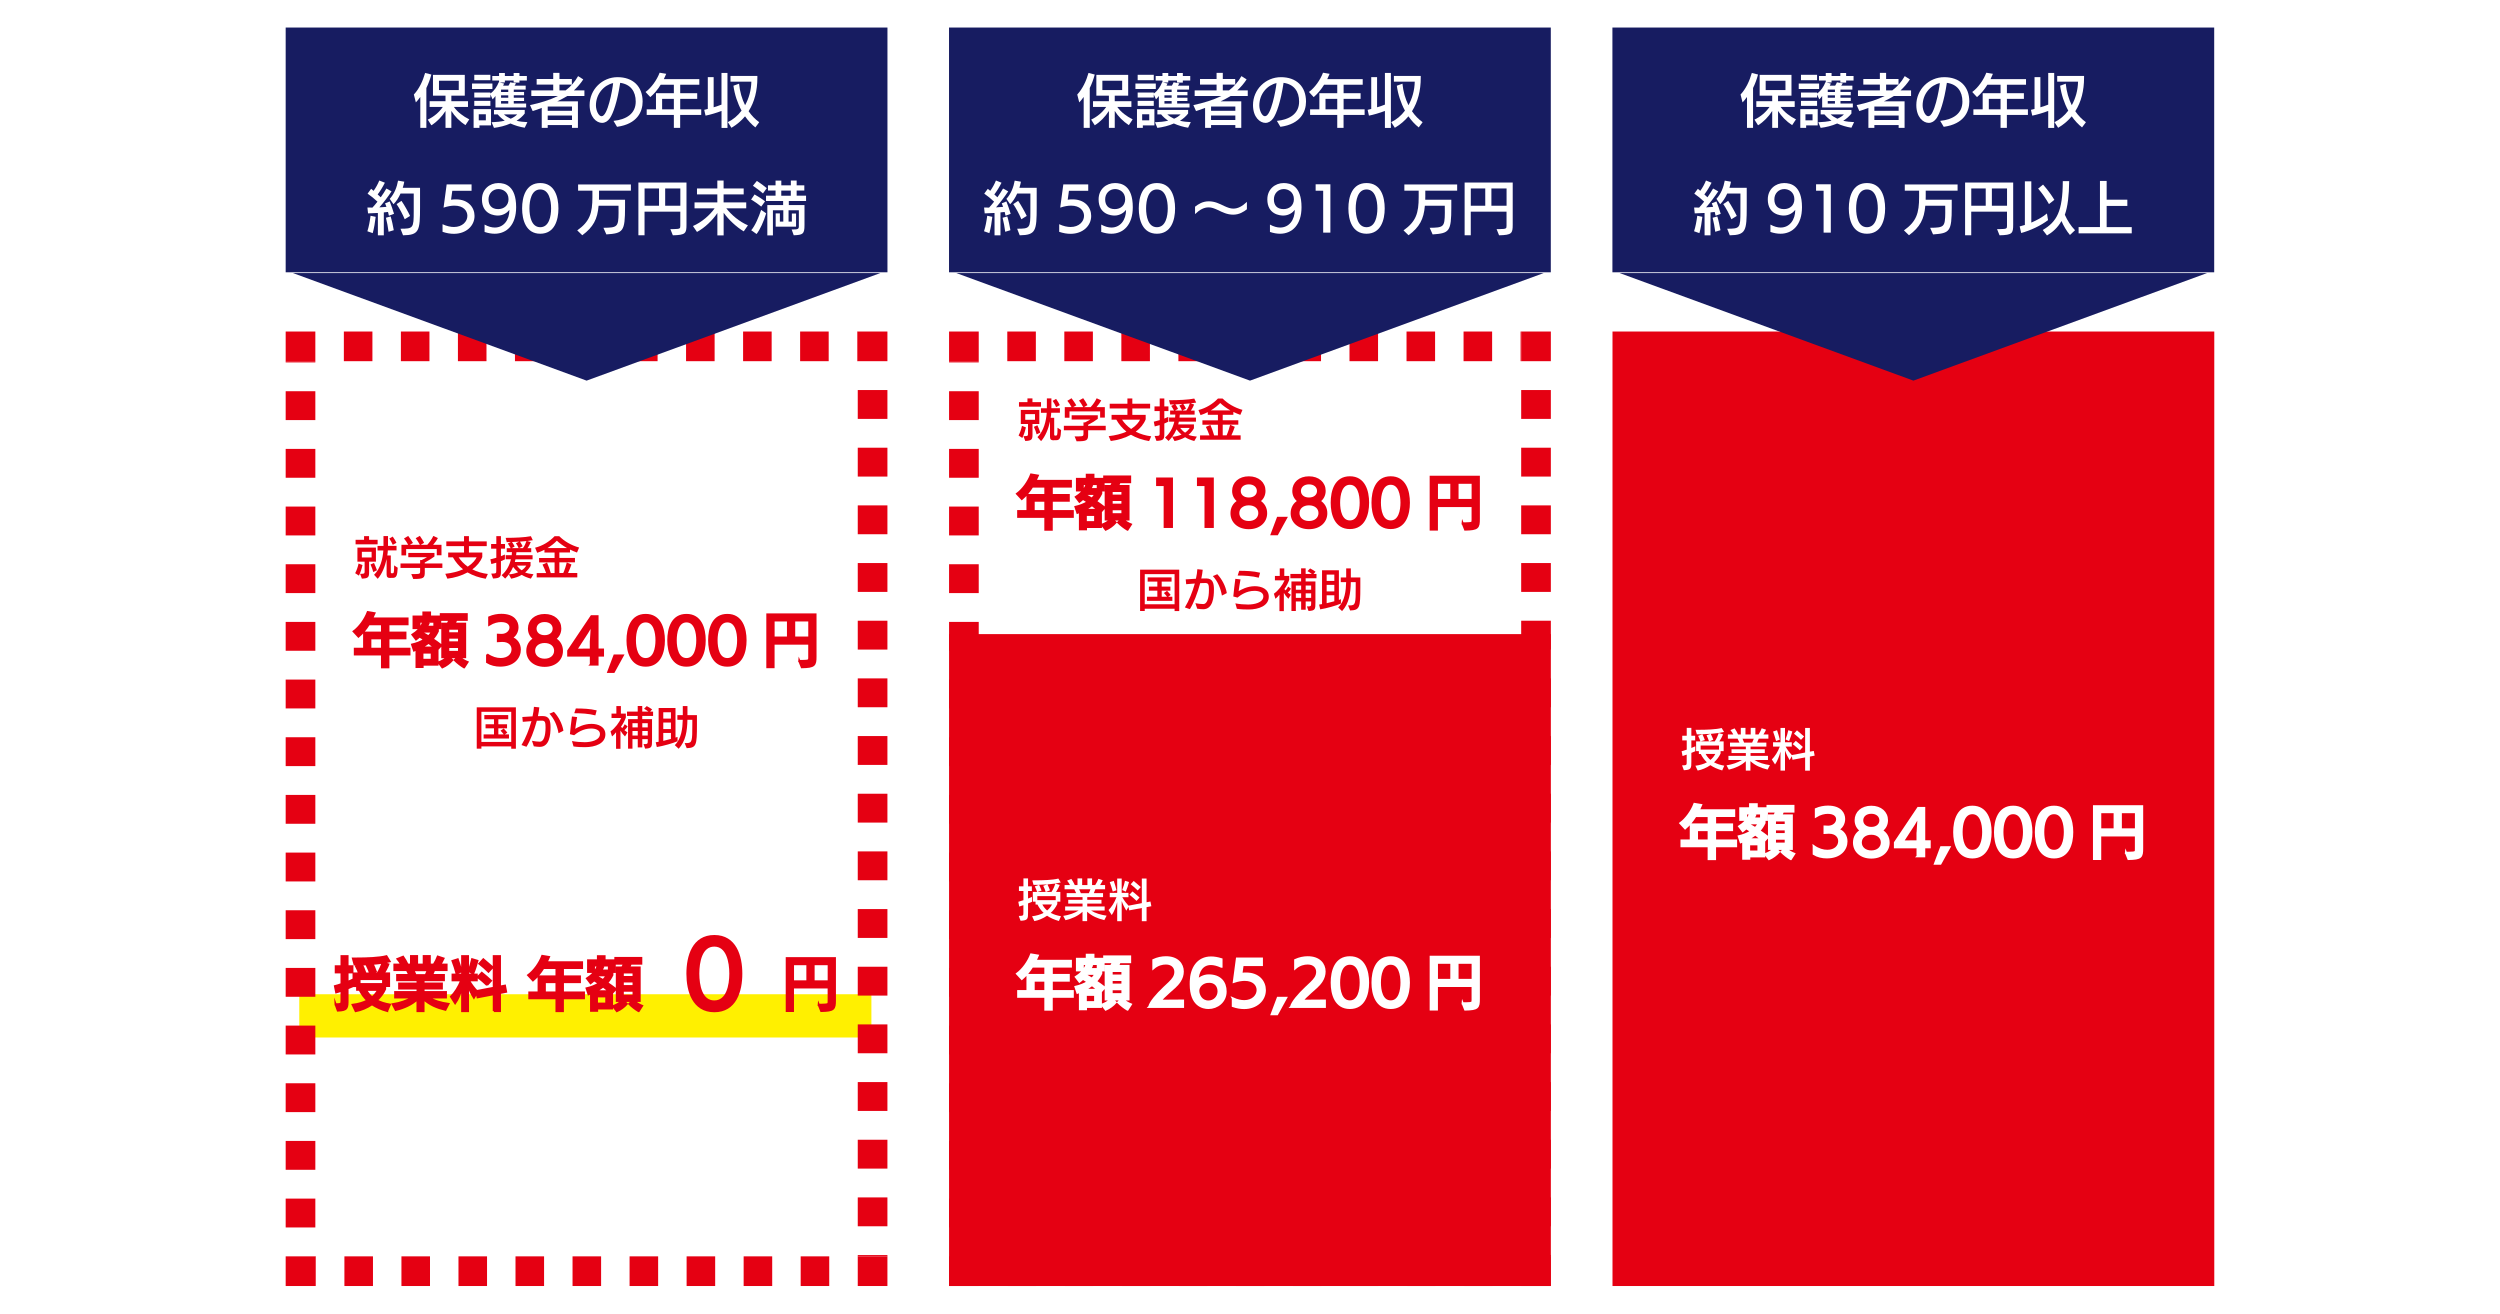 <?xml version="1.0" encoding="UTF-8"?><svg id="_レイヤー_1" xmlns="http://www.w3.org/2000/svg" viewBox="0 0 590 310"><rect x="-10.5" y="-11" width="611" height="333" style="fill:#fff;"/><rect x="70.63" y="234.64" width="135.02" height="10.21" style="fill:#fff000;"/><polyline points="205.93 296.5 205.93 300 202.43 300" style="fill:none; stroke:#e50012; stroke-miterlimit:10; stroke-width:7px;"/><line x1="202.43" y1="300" x2="196.7" y2="300" style="fill:none; stroke:#e50012; stroke-dasharray:0 0 0 0 0 6.72 0 0; stroke-miterlimit:10; stroke-width:7px;"/><line x1="195.7" y1="300" x2="74.42" y2="300" style="fill:none; stroke:#e50012; stroke-dasharray:0 0 0 0 0 0 6.74 0 0 6.72 0 0; stroke-miterlimit:10; stroke-width:7px;"/><polyline points="74.42 300 70.92 300 70.92 296.5" style="fill:none; stroke:#e50012; stroke-miterlimit:10; stroke-width:7px;"/><line x1="70.92" y1="296.5" x2="70.92" y2="290.68" style="fill:none; stroke:#e50012; stroke-dasharray:0 0 0 0 0 6.8 0 0; stroke-miterlimit:10; stroke-width:7px;"/><line x1="70.92" y1="289.68" x2="70.92" y2="85.24" style="fill:none; stroke:#e50012; stroke-dasharray:0 0 0 0 0 0 6.81 0 0 6.8 0 0; stroke-miterlimit:10; stroke-width:7px;"/><polyline points="70.92 85.24 70.92 81.74 74.42 81.74" style="fill:none; stroke:#e50012; stroke-miterlimit:10; stroke-width:7px;"/><line x1="74.42" y1="81.74" x2="80.15" y2="81.74" style="fill:none; stroke:#e50012; stroke-dasharray:0 0 0 0 0 6.72 0 0; stroke-miterlimit:10; stroke-width:7px;"/><line x1="81.15" y1="81.74" x2="202.43" y2="81.74" style="fill:none; stroke:#e50012; stroke-dasharray:0 0 0 0 0 0 6.74 0 0 6.72 0 0; stroke-miterlimit:10; stroke-width:7px;"/><polyline points="202.43 81.74 205.93 81.74 205.93 85.24" style="fill:none; stroke:#e50012; stroke-miterlimit:10; stroke-width:7px;"/><line x1="205.93" y1="85.24" x2="205.93" y2="91.05" style="fill:none; stroke:#e50012; stroke-dasharray:0 0 0 0 0 6.8 0 0; stroke-miterlimit:10; stroke-width:7px;"/><line x1="205.93" y1="92.05" x2="205.93" y2="296.5" style="fill:none; stroke:#e50012; stroke-dasharray:0 0 0 0 0 0 6.81 0 0 6.8 0 0; stroke-miterlimit:10; stroke-width:7px;"/><polyline points="362.5 296.5 362.5 300 359 300" style="fill:none; stroke:#e50012; stroke-miterlimit:10; stroke-width:7px;"/><line x1="359" y1="300" x2="353.26" y2="300" style="fill:none; stroke:#e50012; stroke-dasharray:0 0 0 0 0 6.72 0 0; stroke-miterlimit:10; stroke-width:7px;"/><line x1="352.26" y1="300" x2="230.98" y2="300" style="fill:none; stroke:#e50012; stroke-dasharray:0 0 0 0 0 0 6.74 0 0 6.72 0 0; stroke-miterlimit:10; stroke-width:7px;"/><polyline points="230.98 300 227.48 300 227.48 296.5" style="fill:none; stroke:#e50012; stroke-miterlimit:10; stroke-width:7px;"/><line x1="227.48" y1="296.5" x2="227.48" y2="290.68" style="fill:none; stroke:#e50012; stroke-dasharray:0 0 0 0 0 6.8 0 0; stroke-miterlimit:10; stroke-width:7px;"/><line x1="227.48" y1="289.68" x2="227.48" y2="85.24" style="fill:none; stroke:#e50012; stroke-dasharray:0 0 0 0 0 0 6.81 0 0 6.8 0 0; stroke-miterlimit:10; stroke-width:7px;"/><polyline points="227.48 85.24 227.48 81.74 230.98 81.74" style="fill:none; stroke:#e50012; stroke-miterlimit:10; stroke-width:7px;"/><line x1="230.98" y1="81.74" x2="236.72" y2="81.74" style="fill:none; stroke:#e50012; stroke-dasharray:0 0 0 0 0 6.72 0 0; stroke-miterlimit:10; stroke-width:7px;"/><line x1="237.72" y1="81.74" x2="359" y2="81.74" style="fill:none; stroke:#e50012; stroke-dasharray:0 0 0 0 0 0 6.74 0 0 6.72 0 0; stroke-miterlimit:10; stroke-width:7px;"/><polyline points="359 81.74 362.5 81.74 362.5 85.24" style="fill:none; stroke:#e50012; stroke-miterlimit:10; stroke-width:7px;"/><line x1="362.5" y1="85.24" x2="362.5" y2="91.05" style="fill:none; stroke:#e50012; stroke-dasharray:0 0 0 0 0 6.8 0 0; stroke-miterlimit:10; stroke-width:7px;"/><line x1="362.5" y1="92.05" x2="362.5" y2="296.5" style="fill:none; stroke:#e50012; stroke-dasharray:0 0 0 0 0 0 6.81 0 0 6.8 0 0; stroke-miterlimit:10; stroke-width:7px;"/><rect x="384.05" y="81.74" width="135.02" height="218.26" style="fill:none;"/><rect x="384.05" y="81.74" width="135.02" height="218.26" style="fill:#e50012; stroke:#e50012; stroke-miterlimit:10; stroke-width:7px;"/><rect x="227.48" y="153.15" width="135.02" height="146.85" style="fill:#e50012; stroke:#e50012; stroke-miterlimit:10; stroke-width:7px;"/><rect x="70.92" y="10" width="135.02" height="50.76" style="fill:#171c61; stroke:#171c61; stroke-miterlimit:10; stroke-width:7px;"/><polygon points="138.44 89.83 69.15 64.45 207.74 64.45 138.44 89.83" style="fill:#171c61;"/><rect x="227.47" y="10" width="135.02" height="50.76" style="fill:#171c61; stroke:#171c61; stroke-miterlimit:10; stroke-width:7px;"/><polygon points="295 89.83 225.71 64.45 364.29 64.45 295 89.83" style="fill:#171c61;"/><rect x="384.03" y="10" width="135.02" height="50.76" style="fill:#171c61; stroke:#171c61; stroke-miterlimit:10; stroke-width:7px;"/><polygon points="451.56 89.83 382.26 64.45 520.85 64.45 451.56 89.83" style="fill:#171c61;"/><path d="m99.19,30.17v-7.29c-.37.53-.75.99-1.05,1.29l-.47-1.86c1.26-1.36,2.1-3.14,2.66-5.1l1.47.38c-.29,1.11-.7,2.21-1.18,3.18v9.4h-1.43Zm10.66-.63c-1.41-.92-2.54-2.1-3.33-3.36v4h-1.38v-3.99c-.84,1.34-2.06,2.6-3.34,3.38l-.85-1.34c1.51-.71,2.69-1.75,3.55-2.99h-3.11v-1.36h3.75v-1.3h-2.96v-4.91h7.51v4.91h-3.17v1.3h3.93v1.36h-3.33c.89,1.25,2.21,2.22,3.63,2.93l-.9,1.36Zm-1.58-10.48h-4.67v2.19h4.67v-2.19Z" style="fill:#fff;"/><path d="m111.4,21.01v-1.3h4.81v1.3h-4.81Zm1.75,8.58v.59h-1.38v-4.43h4.11v3.84h-2.73Zm3.78-4.23v-2.71c-.19.27-.42.56-.68.79l-.52-1.16v.73h-3.8v-1.17h3.8v.23c.92-.63,1.6-1.7,1.97-2.66h.08s0-.4,0-.4h-1.6v-1.07h1.6v-.71h1.37v.71h2.07v-.71h1.37v.71h1.75v1.07h-1.75v.49s-1.37,0-1.37,0v-.49h-2.07v.45h-1.25l1.08.26-.25.49h1.27c.18-.26.32-.56.41-.79l1.38.25c-.08.16-.22.37-.36.55h2.63v.92h-2.81v.56h2.43v.78h-2.43v.58h2.43v.78h-2.43v.6h2.92v.92h-7.26Zm-5-6.44v-1.27h3.8v1.27h-3.8Zm0,6.06v-1.18h3.8v1.18h-3.8Zm2.73,1.99h-1.67v1.42h1.67v-1.42Zm9.17,3.17c-1.14-.18-2.3-.52-3.36-1-1.25.56-2.56.86-3.89,1.04l-.56-1.33c1.08-.03,2.15-.15,3.11-.37-.64-.42-1.21-.93-1.67-1.49h-.88v-1.04h7.26v.84c-.52.67-1.18,1.25-1.93,1.71.78.19,1.64.29,2.56.32l-.64,1.33Zm-3.88-8.99h-1.7v.56h1.7v-.56Zm0,1.34h-1.7v.58h1.7v-.58Zm0,1.36h-1.7v.6h1.7v-.6Zm-1.03,3.14c.45.41,1,.75,1.6,1.03.6-.26,1.14-.6,1.55-1.03h-3.15Z" style="fill:#fff;"/><path d="m134.99,30.17v-.66h-5.73v.66h-1.41v-4.71c-.73.29-1.48.56-2.14.75l-.63-1.41c2.34-.48,4.75-1.23,6.59-2.14h-6.28v-1.32h5.17v-1.38h-3.91v-1.32h3.91v-1.44h1.47v1.44h2.93v1.32h-2.93v1.38h1.45c1.26-.96,2.15-1.99,2.95-3.38l1.22.78c-.62.95-1.36,1.81-2.22,2.6h2.49s0,1.32,0,1.32h-4.06c-.67.42-1.49.85-2.36,1.26h4.89v6.25h-1.41Zm.01-5.03h-5.74v1.01h5.73v-1.01Zm-.01,2.12h-5.73v1.06h5.73v-1.06Z" style="fill:#fff;"/><path d="m144.77,28.53c3.1-.32,5.26-1.73,5.26-4.55,0-2.43-1.23-4.1-3.67-4.43-.66,4.44-1.66,7.23-2.42,8.34-.52.74-1.15,1.11-1.86,1.11-1.29,0-2.93-1.33-2.93-4.21,0-3.67,2.99-6.58,6.59-6.58s5.92,2.14,5.92,5.77c0,2.33-1.23,5.29-6.04,5.95l-.84-1.41Zm-2.77-1.11c1.4,0,2.52-6.08,2.7-7.81-2.12.45-4.06,2.51-4.06,5.28,0,1.14.62,2.54,1.33,2.54h.03Z" style="fill:#fff;"/><path d="m160.52,27.13v3.04h-1.49v-3.04h-6.41v-1.33h2.19v-3.8h4.22v-2h-3.11c-.7,1.15-1.51,2.11-2.45,2.92l-1.12-1.21c1.37-1.01,2.66-2.8,3.32-4.55l1.56.26c-.19.42-.37.85-.56,1.25h8.37v1.33h-4.51v2h4.01v1.33h-4.01v2.47h4.96v1.33h-4.96Zm-1.49-3.8h-2.77v2.47h2.77v-2.47Z" style="fill:#fff;"/><path d="m170.28,30.19v-4.01c-1.23.48-2.77.92-3.77,1.11l-.32-1.37c.27-.07.55-.12.85-.21v-7.5h1.38v7.11c.66-.19,1.3-.41,1.85-.63v-7.48h1.41v12.98h-1.41Zm7.99-.11c-.92-.73-1.74-1.62-2.44-2.63-.85,1.03-1.92,1.95-3.21,2.71l-.86-1.34c1.25-.59,2.36-1.52,3.25-2.71-.97-1.78-1.64-3.82-1.92-5.88l1.33-.48c.19,1.93.7,3.64,1.42,5.08.9-1.62,1.44-3.52,1.48-5.55h-4.92v-1.36h6.34v.42c0,3.04-.67,5.71-2.07,7.91.73,1.07,1.59,1.93,2.51,2.59l-.92,1.23Z" style="fill:#fff;"/><path d="m86.7,54.58c.33-1.01.59-2.36.75-3.66l1.21.25c-.14,1.22-.38,2.75-.7,3.85l-1.26-.44Zm2.48.97v-5.29c-.85.05-1.67.08-2.32.1l-.15-1.38c.37.01.77.01,1.19.01.38-.41.79-.89,1.18-1.4-.7-.67-1.59-1.38-2.33-1.89l.84-1.14.58.48c.51-.7,1.01-1.6,1.34-2.44l1.32.52c-.48.97-1.1,1.99-1.7,2.77l.73.67c.49-.7.96-1.41,1.33-2.07l1.22.67c-.88,1.33-1.97,2.75-2.88,3.78.59-.03,1.17-.07,1.67-.12-.1-.3-.21-.6-.32-.84l1.1-.44c.36.86.77,2.15,1.01,2.92l-1.21.45-.21-.89c-.32.04-.64.08-.99.11v5.41h-1.41Zm2.52-.86c-.12-.96-.38-2.4-.62-3.3l1.11-.31c.26.81.59,2.33.74,3.25l-1.23.37Zm2.82-.71c3-.01,3.12-.1,3.12-4.11v-4.19h-3.12c-.41.93-.97,1.84-1.66,2.52l-.88-1.27c1.08-1.18,1.69-2.75,1.96-4.3l1.47.25c-.08.42-.19.92-.36,1.44h4.08v4.54c0,5.6-.18,6.62-4.01,6.67l-.6-1.54Zm.99-2.23c-.42-1.07-1.26-2.63-1.92-3.58l1.16-.77c.66.95,1.55,2.54,2.03,3.56l-1.27.78Z" style="fill:#fff;"/><path d="m104.43,52.91c1.03.47,1.93.66,2.7.66,1.99,0,3.17-1.29,3.17-2.63,0-1.22-.96-2.41-3.06-2.41-.71,0-1.56.14-2.56.47l.73-5.48h5.88v1.51h-4.55l-.29,2.1c.4-.06.78-.08,1.14-.08,2.95,0,4.4,1.92,4.4,3.91,0,2.34-1.97,4.22-4.88,4.22-.81,0-1.7-.14-2.67-.47v-1.78Z" style="fill:#fff;"/><path d="m114.36,53c.88.48,1.69.7,2.41.7,2.1,0,3.45-1.79,3.45-4.17-.51.67-1.48,1.34-2.71,1.34-.74,0-3.77-.23-3.77-3.82,0-2.4,1.82-3.85,3.86-3.85,1.55,0,4.21.56,4.21,5.7,0,4.15-2.21,6.26-5.07,6.26-.74,0-1.53-.14-2.38-.42v-1.74Zm.93-5.92c0,1.27.67,2.27,2.27,2.27,1.4,0,2.45-.9,2.45-2.33,0-1.67-1.29-2.4-2.38-2.4-1.34,0-2.34,1.05-2.34,2.41v.04Z" style="fill:#fff;"/><path d="m123.22,49.19c0-2.78.9-5.99,4.28-5.99s4.29,3.21,4.29,5.99-.93,5.97-4.29,5.97-4.28-3.22-4.28-5.97Zm6.84-.01c0-1.86-.48-4.47-2.56-4.47s-2.55,2.6-2.55,4.47.47,4.44,2.55,4.44,2.56-2.58,2.56-4.44Z" style="fill:#fff;"/><path d="m142.39,53.76c3.29-.04,3.56-.17,3.59-3.52,0-.48,0-1.04-.01-1.69h-4.7c-.26,3.19-1.27,5.06-3.85,6.97l-1.19-1.15c2.97-2.1,3.58-4.1,3.58-7.85v-1.53h-3.38v-1.45h12.46v1.45h-7.52v1.6h-.01v.54h6.15v1.75c0,5.78-.45,6.17-4.41,6.44l-.69-1.56Z" style="fill:#fff;"/><path d="m158.2,54.07h.68c1.64-.03,1.67-.12,1.67-.82v-3.29h-8.44v5.56h-1.45v-12.44h11.35v9.93c0,2.08-.21,2.45-3.22,2.52l-.59-1.47Zm-2.67-9.59h-3.41v4.07h3.41v-4.07Zm5.03,0h-3.58v4.07h3.58v-4.07Z" style="fill:#fff;"/><path d="m175.53,54.61c-1.69-1-3.58-2.75-4.75-4.41v5.36h-1.48v-5.29c-1.03,1.59-2.92,3.47-4.81,4.47l-.96-1.4c2.04-.85,4.03-2.6,5.12-4.17h-4.74v-1.41h5.38v-1.88h-4.8v-1.41h4.8v-1.86h1.48v1.86h4.74v1.41h-4.74v1.88h5.34v1.41h-4.7c1.25,1.59,3.03,3.11,5.1,4.01l-.99,1.43Z" style="fill:#fff;"/><path d="m179.66,48.76c-.51-.44-1.7-1.27-2.4-1.66l.82-1.21c.78.42,1.95,1.19,2.47,1.63l-.89,1.23Zm-2.37,5.58c.93-1.08,1.79-3.14,2.34-4.81l1.19.82c-.56,1.88-1.49,3.93-2.27,4.88l-1.26-.89Zm2.77-8.69c-.73-.62-1.67-1.36-2.37-1.81l.93-1.15c.75.47,1.88,1.32,2.34,1.71l-.9,1.25Zm6.76,8.51c1.47,0,1.71-.07,1.71-.77v-3.77h-2.43v2.67h.78v-1.9h.99v3.11h-4.81v-3.14h.99v1.93h.81v-2.67h-2.45v5.93h-1.32v-7.15h3.73v-.96h-4.04v-1.26h2.25v-1.21h-1.79s0-1.23,0-1.23h1.79v-1.12h1.36v1.12h2.25v-1.14h1.37v1.14h1.81s0,1.23,0,1.23h-1.81v1.21h2.22v1.26h-4.07v.96h3.7v4.75c0,2.07-.37,2.3-2.54,2.37l-.49-1.37Zm-.19-9.18h-2.25v1.21h2.25v-1.21Z" style="fill:#fff;"/><path d="m232.23,54.58c.33-1.01.59-2.36.75-3.66l1.21.25c-.14,1.22-.38,2.75-.7,3.85l-1.26-.44Zm2.48.97v-5.29c-.85.05-1.67.08-2.32.1l-.15-1.38c.37.01.77.01,1.19.01.38-.41.79-.89,1.18-1.4-.7-.67-1.59-1.38-2.33-1.89l.84-1.14.58.48c.51-.7,1.01-1.6,1.34-2.44l1.32.52c-.48.97-1.1,1.99-1.7,2.77l.73.67c.49-.7.96-1.41,1.33-2.07l1.22.67c-.88,1.33-1.97,2.75-2.88,3.78.59-.03,1.17-.07,1.67-.12-.1-.3-.21-.6-.32-.84l1.1-.44c.36.86.77,2.15,1.01,2.92l-1.21.45-.21-.89c-.32.04-.64.08-.99.11v5.41h-1.41Zm2.52-.86c-.12-.96-.38-2.4-.62-3.3l1.11-.31c.26.81.59,2.33.74,3.25l-1.23.37Zm2.82-.71c3-.01,3.12-.1,3.12-4.11v-4.19h-3.12c-.41.93-.97,1.84-1.66,2.52l-.88-1.27c1.08-1.18,1.69-2.75,1.96-4.3l1.47.25c-.08.42-.19.92-.36,1.44h4.08v4.54c0,5.6-.18,6.62-4.01,6.67l-.6-1.54Zm.99-2.23c-.42-1.07-1.26-2.63-1.92-3.58l1.16-.77c.66.95,1.55,2.54,2.03,3.56l-1.27.78Z" style="fill:#fff;"/><path d="m249.96,52.91c1.03.47,1.93.66,2.7.66,1.99,0,3.17-1.29,3.17-2.63,0-1.22-.96-2.41-3.06-2.41-.71,0-1.56.14-2.56.47l.73-5.48h5.88v1.51h-4.55l-.29,2.1c.4-.06.78-.08,1.14-.08,2.95,0,4.4,1.92,4.4,3.91,0,2.34-1.97,4.22-4.88,4.22-.81,0-1.7-.14-2.67-.47v-1.78Z" style="fill:#fff;"/><path d="m259.89,53c.88.48,1.69.7,2.41.7,2.1,0,3.45-1.79,3.45-4.17-.51.67-1.48,1.34-2.71,1.34-.74,0-3.77-.23-3.77-3.82,0-2.4,1.82-3.85,3.86-3.85,1.55,0,4.21.56,4.21,5.7,0,4.15-2.21,6.26-5.07,6.26-.74,0-1.53-.14-2.38-.42v-1.74Zm.93-5.92c0,1.27.67,2.27,2.27,2.27,1.4,0,2.45-.9,2.45-2.33,0-1.67-1.29-2.4-2.38-2.4-1.34,0-2.34,1.05-2.34,2.41v.04Z" style="fill:#fff;"/><path d="m268.75,49.19c0-2.78.9-5.99,4.28-5.99s4.29,3.21,4.29,5.99-.93,5.97-4.29,5.97-4.28-3.22-4.28-5.97Zm6.84-.01c0-1.86-.48-4.47-2.56-4.47s-2.55,2.6-2.55,4.47.47,4.44,2.55,4.44,2.56-2.58,2.56-4.44Z" style="fill:#fff;"/><path d="m294.27,49.39c-.77.6-1.8,1.27-3.23,1.27s-2.51-.56-3.64-1.1c-.89-.41-1.49-.62-2.15-.62-1.12,0-2.1.53-3.22,1.59v-1.75c.77-.6,1.79-1.27,3.23-1.27s2.49.55,3.64,1.1c.89.41,1.49.62,2.15.62,1.12,0,2.1-.53,3.22-1.59v1.75Z" style="fill:#fff;"/><path d="m299.71,53c.88.48,1.69.7,2.41.7,2.1,0,3.45-1.79,3.45-4.17-.51.67-1.48,1.34-2.71,1.34-.74,0-3.77-.23-3.77-3.82,0-2.4,1.82-3.85,3.86-3.85,1.55,0,4.21.56,4.21,5.7,0,4.15-2.21,6.26-5.07,6.26-.74,0-1.53-.14-2.38-.42v-1.74Zm.93-5.92c0,1.27.67,2.27,2.27,2.27,1.4,0,2.45-.9,2.45-2.33,0-1.67-1.29-2.4-2.38-2.4-1.34,0-2.34,1.05-2.34,2.41v.04Z" style="fill:#fff;"/><path d="m312.27,54.89v-9.88h-1.78v-1.52h3.48v11.41h-1.7Z" style="fill:#fff;"/><path d="m318.22,49.19c0-2.78.9-5.99,4.28-5.99s4.29,3.21,4.29,5.99-.93,5.97-4.29,5.97-4.28-3.22-4.28-5.97Zm6.84-.01c0-1.86-.48-4.47-2.56-4.47s-2.55,2.6-2.55,4.47.47,4.44,2.55,4.44,2.56-2.58,2.56-4.44Z" style="fill:#fff;"/><path d="m337.39,53.76c3.29-.04,3.56-.17,3.59-3.52,0-.48,0-1.04-.01-1.69h-4.7c-.26,3.19-1.27,5.06-3.85,6.97l-1.19-1.15c2.97-2.1,3.58-4.1,3.58-7.85v-1.53h-3.38v-1.45h12.46v1.45h-7.52v1.6h-.01v.54h6.15v1.75c0,5.78-.45,6.17-4.41,6.44l-.69-1.56Z" style="fill:#fff;"/><path d="m353.19,54.07h.68c1.64-.03,1.67-.12,1.67-.82v-3.29h-8.44v5.56h-1.45v-12.44h11.35v9.93c0,2.08-.21,2.45-3.22,2.52l-.59-1.47Zm-2.67-9.59h-3.41v4.07h3.41v-4.07Zm5.03,0h-3.58v4.07h3.58v-4.07Z" style="fill:#fff;"/><path d="m255.75,30.17v-7.29c-.37.53-.75.99-1.05,1.29l-.47-1.86c1.26-1.36,2.1-3.14,2.66-5.1l1.47.38c-.29,1.11-.7,2.21-1.18,3.18v9.4h-1.42Zm10.66-.63c-1.41-.92-2.54-2.1-3.33-3.36v4h-1.38v-3.99c-.84,1.34-2.06,2.6-3.34,3.38l-.85-1.34c1.51-.71,2.69-1.75,3.55-2.99h-3.11v-1.36h3.75v-1.3h-2.96v-4.91h7.51v4.91h-3.17v1.3h3.93v1.36h-3.33c.89,1.25,2.21,2.22,3.63,2.93l-.9,1.36Zm-1.58-10.48h-4.67v2.19h4.67v-2.19Z" style="fill:#fff;"/><path d="m267.96,21.01v-1.3h4.81v1.3h-4.81Zm1.75,8.58v.59h-1.38v-4.43h4.11v3.84h-2.73Zm3.78-4.23v-2.71c-.19.27-.42.56-.68.79l-.52-1.16v.73h-3.8v-1.17h3.8v.23c.92-.63,1.6-1.7,1.97-2.66h.08s0-.4,0-.4h-1.6v-1.07h1.6v-.71h1.37v.71h2.07v-.71h1.37v.71h1.75v1.07h-1.75v.49s-1.37,0-1.37,0v-.49h-2.07v.45h-1.25l1.08.26-.25.49h1.27c.18-.26.31-.56.41-.79l1.38.25c-.08.16-.22.37-.36.55h2.63v.92h-2.81v.56h2.43v.78h-2.43v.58h2.43v.78h-2.43v.6h2.92v.92h-7.26Zm-5-6.44v-1.27h3.8v1.27h-3.8Zm0,6.06v-1.18h3.8v1.18h-3.8Zm2.73,1.99h-1.67v1.42h1.67v-1.42Zm9.17,3.17c-1.14-.18-2.3-.52-3.36-1-1.25.56-2.56.86-3.89,1.04l-.56-1.33c1.08-.03,2.15-.15,3.11-.37-.64-.42-1.21-.93-1.67-1.49h-.88v-1.04h7.26v.84c-.52.67-1.18,1.25-1.93,1.71.78.19,1.64.29,2.56.32l-.64,1.33Zm-3.88-8.99h-1.7v.56h1.7v-.56Zm0,1.34h-1.7v.58h1.7v-.58Zm0,1.36h-1.7v.6h1.7v-.6Zm-1.03,3.14c.45.41,1,.75,1.6,1.03.6-.26,1.14-.6,1.55-1.03h-3.15Z" style="fill:#fff;"/><path d="m291.54,30.17v-.66h-5.73v.66h-1.41v-4.71c-.73.29-1.48.56-2.14.75l-.63-1.41c2.34-.48,4.75-1.23,6.59-2.14h-6.28v-1.32h5.17v-1.38h-3.91v-1.32h3.91v-1.44h1.47v1.44h2.93v1.32h-2.93v1.38h1.45c1.26-.96,2.15-1.99,2.95-3.38l1.22.78c-.62.95-1.36,1.81-2.22,2.6h2.49s0,1.32,0,1.32h-4.06c-.67.42-1.49.85-2.36,1.26h4.89v6.25h-1.41Zm.01-5.03h-5.74v1.01h5.73v-1.01Zm-.01,2.12h-5.73v1.06h5.73v-1.06Z" style="fill:#fff;"/><path d="m301.33,28.53c3.1-.32,5.26-1.73,5.26-4.55,0-2.43-1.23-4.1-3.67-4.43-.66,4.44-1.66,7.23-2.42,8.34-.52.74-1.15,1.11-1.86,1.11-1.29,0-2.93-1.33-2.93-4.21,0-3.67,2.99-6.58,6.59-6.58s5.92,2.14,5.92,5.77c0,2.33-1.23,5.29-6.04,5.95l-.84-1.41Zm-2.77-1.11c1.4,0,2.52-6.08,2.7-7.81-2.12.45-4.06,2.51-4.06,5.28,0,1.14.62,2.54,1.33,2.54h.03Z" style="fill:#fff;"/><path d="m317.08,27.13v3.04h-1.49v-3.04h-6.41v-1.33h2.19v-3.8h4.22v-2h-3.11c-.7,1.15-1.51,2.11-2.45,2.92l-1.12-1.21c1.37-1.01,2.66-2.8,3.32-4.55l1.56.26c-.19.42-.37.85-.56,1.25h8.37v1.33h-4.51v2h4.01v1.33h-4.01v2.47h4.96v1.33h-4.96Zm-1.49-3.8h-2.77v2.47h2.77v-2.47Z" style="fill:#fff;"/><path d="m326.84,30.19v-4.01c-1.23.48-2.77.92-3.77,1.11l-.31-1.37c.27-.07.55-.12.85-.21v-7.5h1.38v7.11c.66-.19,1.3-.41,1.85-.63v-7.48h1.41v12.98h-1.41Zm7.99-.11c-.92-.73-1.74-1.62-2.44-2.63-.85,1.03-1.92,1.95-3.21,2.71l-.86-1.34c1.25-.59,2.36-1.52,3.25-2.71-.97-1.78-1.64-3.82-1.92-5.88l1.33-.48c.19,1.93.7,3.64,1.42,5.08.9-1.62,1.44-3.52,1.48-5.55h-4.92v-1.36h6.34v.42c0,3.04-.67,5.71-2.07,7.91.73,1.07,1.59,1.93,2.51,2.59l-.92,1.23Z" style="fill:#fff;"/><path d="m412.29,30.17v-7.29c-.37.53-.75.99-1.05,1.29l-.47-1.86c1.26-1.36,2.1-3.14,2.66-5.1l1.47.38c-.29,1.11-.7,2.21-1.18,3.18v9.4h-1.42Zm10.66-.63c-1.41-.92-2.54-2.1-3.33-3.36v4h-1.38v-3.99c-.84,1.34-2.06,2.6-3.34,3.38l-.85-1.34c1.51-.71,2.69-1.75,3.55-2.99h-3.11v-1.36h3.75v-1.3h-2.96v-4.91h7.51v4.91h-3.17v1.3h3.93v1.36h-3.33c.89,1.25,2.21,2.22,3.63,2.93l-.9,1.36Zm-1.58-10.48h-4.67v2.19h4.67v-2.19Z" style="fill:#fff;"/><path d="m424.5,21.01v-1.3h4.81v1.3h-4.81Zm1.75,8.58v.59h-1.38v-4.43h4.11v3.84h-2.73Zm3.78-4.23v-2.71c-.19.27-.42.56-.68.79l-.52-1.16v.73h-3.8v-1.17h3.8v.23c.92-.63,1.6-1.7,1.97-2.66h.08s0-.4,0-.4h-1.6v-1.07h1.6v-.71h1.37v.71h2.07v-.71h1.37v.71h1.75v1.07h-1.75v.49s-1.37,0-1.37,0v-.49h-2.07v.45h-1.25l1.08.26-.25.49h1.27c.18-.26.31-.56.41-.79l1.38.25c-.08.16-.22.37-.36.55h2.63v.92h-2.81v.56h2.43v.78h-2.43v.58h2.43v.78h-2.43v.6h2.92v.92h-7.26Zm-5-6.44v-1.27h3.8v1.27h-3.8Zm0,6.06v-1.18h3.8v1.18h-3.8Zm2.73,1.99h-1.67v1.42h1.67v-1.42Zm9.17,3.17c-1.14-.18-2.3-.52-3.36-1-1.25.56-2.56.86-3.89,1.04l-.56-1.33c1.08-.03,2.15-.15,3.11-.37-.64-.42-1.21-.93-1.67-1.49h-.88v-1.04h7.26v.84c-.52.67-1.18,1.25-1.93,1.71.78.19,1.64.29,2.56.32l-.64,1.33Zm-3.88-8.99h-1.7v.56h1.7v-.56Zm0,1.34h-1.7v.58h1.7v-.58Zm0,1.36h-1.7v.6h1.7v-.6Zm-1.03,3.14c.45.41,1,.75,1.6,1.03.6-.26,1.14-.6,1.55-1.03h-3.15Z" style="fill:#fff;"/><path d="m448.08,30.17v-.66h-5.73v.66h-1.41v-4.71c-.73.29-1.48.56-2.14.75l-.63-1.41c2.34-.48,4.75-1.23,6.59-2.14h-6.28v-1.32h5.17v-1.38h-3.91v-1.32h3.91v-1.44h1.47v1.44h2.93v1.32h-2.93v1.38h1.45c1.26-.96,2.15-1.99,2.95-3.38l1.22.78c-.62.95-1.36,1.81-2.22,2.6h2.49s0,1.32,0,1.32h-4.06c-.67.42-1.49.85-2.36,1.26h4.89v6.25h-1.41Zm.01-5.03h-5.74v1.01h5.73v-1.01Zm-.01,2.12h-5.73v1.06h5.73v-1.06Z" style="fill:#fff;"/><path d="m457.87,28.53c3.1-.32,5.26-1.73,5.26-4.55,0-2.43-1.23-4.1-3.67-4.43-.66,4.44-1.66,7.23-2.42,8.34-.52.74-1.15,1.11-1.86,1.11-1.29,0-2.93-1.33-2.93-4.21,0-3.67,2.99-6.58,6.59-6.58s5.92,2.14,5.92,5.77c0,2.33-1.23,5.29-6.04,5.95l-.84-1.41Zm-2.77-1.11c1.4,0,2.52-6.08,2.7-7.81-2.12.45-4.06,2.51-4.06,5.28,0,1.14.62,2.54,1.33,2.54h.03Z" style="fill:#fff;"/><path d="m473.62,27.13v3.04h-1.49v-3.04h-6.41v-1.33h2.19v-3.8h4.22v-2h-3.11c-.7,1.15-1.51,2.11-2.45,2.92l-1.12-1.21c1.37-1.01,2.66-2.8,3.32-4.55l1.56.26c-.19.42-.37.85-.56,1.25h8.37v1.33h-4.51v2h4.01v1.33h-4.01v2.47h4.96v1.33h-4.96Zm-1.49-3.8h-2.77v2.47h2.77v-2.47Z" style="fill:#fff;"/><path d="m483.38,30.19v-4.01c-1.23.48-2.77.92-3.77,1.11l-.31-1.37c.27-.07.55-.12.85-.21v-7.5h1.38v7.11c.66-.19,1.3-.41,1.85-.63v-7.48h1.41v12.98h-1.41Zm7.99-.11c-.92-.73-1.74-1.62-2.44-2.63-.85,1.03-1.92,1.95-3.21,2.71l-.86-1.34c1.25-.59,2.36-1.52,3.25-2.71-.97-1.78-1.64-3.82-1.92-5.88l1.33-.48c.19,1.93.7,3.64,1.42,5.08.9-1.62,1.44-3.52,1.48-5.55h-4.92v-1.36h6.34v.42c0,3.04-.67,5.71-2.07,7.91.73,1.07,1.59,1.93,2.51,2.59l-.92,1.23Z" style="fill:#fff;"/><path d="m399.8,54.58c.33-1.01.59-2.36.75-3.66l1.21.25c-.14,1.22-.38,2.75-.7,3.85l-1.26-.44Zm2.48.97v-5.29c-.85.05-1.67.08-2.32.1l-.15-1.38c.37.01.77.01,1.19.01.38-.41.79-.89,1.18-1.4-.7-.67-1.59-1.38-2.33-1.89l.84-1.14.58.48c.51-.7,1.01-1.6,1.34-2.44l1.32.52c-.48.97-1.1,1.99-1.7,2.77l.73.67c.49-.7.96-1.41,1.33-2.07l1.22.67c-.88,1.33-1.97,2.75-2.88,3.78.59-.03,1.17-.07,1.67-.12-.1-.3-.21-.6-.32-.84l1.1-.44c.36.86.77,2.15,1.01,2.92l-1.21.45-.21-.89c-.32.04-.64.08-.99.11v5.41h-1.41Zm2.52-.86c-.12-.96-.38-2.4-.62-3.3l1.11-.31c.26.81.59,2.33.74,3.25l-1.23.37Zm2.82-.71c3-.01,3.12-.1,3.12-4.11v-4.19h-3.12c-.41.93-.97,1.84-1.66,2.52l-.88-1.27c1.08-1.18,1.69-2.75,1.96-4.3l1.47.25c-.08.42-.19.92-.36,1.44h4.08v4.54c0,5.6-.18,6.62-4.01,6.67l-.6-1.54Zm.99-2.23c-.42-1.07-1.26-2.63-1.92-3.58l1.16-.77c.66.95,1.55,2.54,2.03,3.56l-1.27.78Z" style="fill:#fff;"/><path d="m417.82,53c.88.48,1.69.7,2.41.7,2.1,0,3.45-1.79,3.45-4.17-.51.67-1.48,1.34-2.71,1.34-.74,0-3.77-.23-3.77-3.82,0-2.4,1.82-3.85,3.86-3.85,1.55,0,4.21.56,4.21,5.7,0,4.15-2.21,6.26-5.07,6.26-.74,0-1.53-.14-2.38-.42v-1.74Zm.93-5.92c0,1.27.67,2.27,2.27,2.27,1.4,0,2.45-.9,2.45-2.33,0-1.67-1.29-2.4-2.38-2.4-1.34,0-2.34,1.05-2.34,2.41v.04Z" style="fill:#fff;"/><path d="m430.37,54.89v-9.88h-1.78v-1.52h3.48v11.41h-1.7Z" style="fill:#fff;"/><path d="m436.32,49.19c0-2.78.9-5.99,4.28-5.99s4.29,3.21,4.29,5.99-.93,5.97-4.29,5.97-4.28-3.22-4.28-5.97Zm6.84-.01c0-1.86-.48-4.47-2.56-4.47s-2.55,2.6-2.55,4.47.47,4.44,2.55,4.44,2.56-2.58,2.56-4.44Z" style="fill:#fff;"/><path d="m455.49,53.76c3.29-.04,3.56-.17,3.59-3.52,0-.48,0-1.04-.01-1.69h-4.7c-.26,3.19-1.27,5.06-3.85,6.97l-1.19-1.15c2.97-2.1,3.58-4.1,3.58-7.85v-1.53h-3.38v-1.45h12.46v1.45h-7.52v1.6h-.01v.54h6.15v1.75c0,5.78-.45,6.17-4.41,6.44l-.69-1.56Z" style="fill:#fff;"/><path d="m471.3,54.07h.68c1.64-.03,1.67-.12,1.67-.82v-3.29h-8.44v5.56h-1.45v-12.44h11.35v9.93c0,2.08-.21,2.45-3.22,2.52l-.59-1.47Zm-2.67-9.59h-3.41v4.07h3.41v-4.07Zm5.03,0h-3.58v4.07h3.58v-4.07Z" style="fill:#fff;"/><path d="m483.34,51.95c-1.7,1.3-4.17,2.45-6.34,3.04l-.36-1.56c.36-.08.78-.21,1.23-.34v-10.3h1.52v9.74c1.26-.53,2.62-1.26,3.69-2.15l.26,1.58Zm.22-3.78c-.73-1.29-1.6-2.56-2.56-3.66l1.16-.95c.99,1.11,1.95,2.42,2.67,3.6l-1.27,1Zm4.95,7.29c-.77-.9-1.49-2.11-2-3.3-.92,1.62-2.14,2.66-3.42,3.41l-1-1.29c3.29-1.95,4.71-4.33,4.73-11.54h1.51c-.05,3.44-.34,6.01-1.03,7.95.64,1.41,1.41,2.62,2.41,3.64l-1.19,1.12Z" style="fill:#fff;"/><path d="m490.55,55.06v-1.47h5.04v-10.89h1.58v4.43h4.88v1.47h-4.88v5h5.92v1.47h-12.54Z" style="fill:#fff;"/><path d="m83.82,135.27c.31-.58.62-1.38.8-2.28l.93.36c-.2.91-.43,1.63-.84,2.5l-.89-.58Zm.1-6.81v-1.06h2v-.88h1.18v.88h2.02v1.06h-5.21Zm1.08,6.95h.38c.6,0,.67-.11.67-.52v-2.33h-1.7v-3.33h4.37v3.33h-1.61v2.5c0,1.23-.27,1.43-1.71,1.5l-.42-1.15Zm2.7-5.18h-2.3v1.33h2.3v-1.33Zm.39,4.77c-.11-.41-.37-1.22-.65-1.78l.83-.36c.21.45.55,1.3.7,1.72l-.89.43Zm4.06,1.41c-.62,0-.91-.2-.91-.81v-3.66c-.37,1.74-1.09,3.53-2.1,4.66l-.86-.95c1.5-1.44,2.05-3.81,2.19-5.74h-1.37v-1.07h1.4v-2.33h1.07v2.3s-.01.02-.01.02h2.02v1.07h-2.05c-.02.38-.06.79-.13,1.19h.83v3.98c0,.16.07.22.2.22h.2c.3.01.37-.19.38-1.37v-.49l.85.55c-.1,1.87-.27,2.4-1.21,2.4h-.51Zm.54-7.83c-.15-.36-.52-1.08-.82-1.49l.81-.46c.36.5.73,1.12.88,1.46l-.86.49Z" style="fill:#e50012;"/><path d="m100.25,134.02v.93c0,1.46-.19,1.69-2.72,1.69l-.47-1.16h.87c1.19-.01,1.22-.12,1.22-.65v-.8h-4.63s0-1.05,0-1.05h4.63v-.81h.37c.43-.21.91-.47,1.26-.67h-4.42v-1.01h6.17v.85c-.66.5-1.5,1-2.29,1.41v.23h4.16v1.05h-4.16Zm2.83-2.96v-1.48h-7.23v1.49h-1.11v-2.5h1.59c-.25-.48-.63-1.08-.99-1.49l.99-.61c.39.5.88,1.26,1.13,1.67l-.74.43h2.37c-.24-.45-.63-1.1-.99-1.56l.98-.55c.41.54.82,1.27,1.01,1.64l-.8.47h1.55c.57-.63,1.07-1.32,1.42-2.09l1.08.5c-.31.59-.74,1.15-1.12,1.59h1.97v2.48h-1.11Z" style="fill:#e50012;"/><path d="m114.64,136.59c-1.6-.27-3.05-.76-4.3-1.5-1.4.77-3.06,1.27-4.76,1.48l-.49-1.15c1.54-.17,3.01-.53,4.19-1.06-.95-.76-1.76-1.7-2.39-2.83h-1.12v-1.13h3.74v-1.51h-4.18v-1.12h4.18v-1.24h1.16v1.24h4.2v1.12h-4.2v1.51h3.15v1.05c-.45,1.15-1.28,2.13-2.35,2.92,1.11.57,2.36.93,3.66,1.09l-.5,1.13Zm-6.4-5.06c.57.86,1.3,1.6,2.15,2.2,1.22-.79,1.86-1.67,2.09-2.2h-4.25Z" style="fill:#e50012;"/><path d="m115.94,135.37c1.17-.01,1.18-.06,1.18-.69v-1.88c-.38.12-.77.22-1.16.32l-.23-1.12c.44-.1.91-.22,1.4-.37v-2.14h-1.23v-1.1h1.23v-1.87h1.09v1.87h.97v1.1h-.97v1.77c.33-.13.65-.26.94-.39v1.14c-.29.15-.61.29-.94.42v2.33c0,1.35-.08,1.69-1.86,1.77l-.42-1.14Zm9.34,1.19c-.84-.23-1.55-.52-2.15-.9-.7.43-1.55.72-2.5.91l-.55-1.01c-.26.34-.54.67-.86.99l-.84-.81c1.12-.92,1.84-2.25,2.2-3.75h-1.24v-.97h1.42l.06-.71h-1.23v-.94h.92c-.16-.32-.47-.81-.66-1.09l.72-.36-.98.02-.25-1.01h.31c1.83,0,4.21-.1,5.64-.39l.45.95c-.41.07-.84.14-1.31.19l.83.27c-.2.49-.46,1.01-.79,1.43h.9v.94h-3.49c-.02.25-.04.48-.08.71h3.89v.97h-4.04c-.04.22-.1.43-.15.64h3.71s0,.91,0,.91c-.33.6-.76,1.12-1.28,1.56.55.21,1.21.34,1.97.41l-.63,1.07Zm-4.19-2.75c-.27.64-.61,1.21-1,1.74.76-.05,1.51-.21,2.19-.5-.43-.35-.81-.76-1.18-1.24Zm-.34-4.45h1.65c-.14-.37-.41-.82-.64-1.16l.76-.37c-.58.04-1.15.06-1.69.08.2.3.49.75.63,1.06l-.71.39Zm1.22,4.12c.32.43.69.8,1.15,1.11.44-.3.8-.66,1.09-1.11h-2.24Zm.52-4.12h.92c.39-.49.67-1.21.83-1.67-.49.05-1,.1-1.53.13.23.33.5.81.63,1.09l-.85.46Z" style="fill:#e50012;"/><path d="m126.66,136.29v-1.04h2.23c-.21-.64-.57-1.43-.86-2.01l1.07-.47c.32.68.67,1.71.88,2.47h.9v-2.52h-3.66v-1.03h3.66v-1.3h-2.39v-.64c-.55.29-1.14.53-1.71.71l-.5-1.2c1.82-.46,3.38-1.44,4.6-2.71h1.11c1.17,1.16,2.77,2.14,4.68,2.67l-.5,1.18c-.53-.18-1.1-.43-1.65-.7v.68h-2.51v1.3h3.68v1.03h-3.68v2.52h.92c.37-.82.66-1.79.83-2.49l1.1.48c-.21.63-.51,1.4-.8,2.01h2.18v1.04h-9.56Zm7.15-6.95c-.93-.53-1.79-1.15-2.39-1.74-.59.63-1.35,1.23-2.21,1.74h4.6Z" style="fill:#e50012;"/><path d="m91.65,154.44v3.04h-1.49v-3.04h-6.41v-1.33h2.19v-3.8h4.22v-2h-3.11c-.7,1.15-1.51,2.11-2.45,2.92l-1.12-1.21c1.37-1.01,2.66-2.8,3.32-4.55l1.56.26c-.19.42-.37.85-.56,1.25h8.37v1.33h-4.51v2h4.01v1.33h-4.01v2.47h4.96v1.33h-4.96Zm-1.49-3.8h-2.77v2.47h2.77v-2.47Z" style="fill:#e50012; stroke:#e50012; stroke-miterlimit:10; stroke-width:.5px;"/><path d="m99.72,156.84v.56h-1.41v-4.14l-.6.25-.45-1.38c1.07-.25,2.08-.64,2.93-1.18-.41-.29-.81-.53-1.19-.75-.26.26-.54.48-.81.69l-.84-1.1c.93-.59,2.03-1.53,2.52-2.89l1.22.3c-.11.25-.23.48-.36.73h1.79v-1.21h-3.55v1.51h-1.36v-2.71h2.32v-.97h1.55v.97h2.4v2.71h-.56v.74c-.34.71-.75,1.32-1.25,1.85.71.47,1.38.95,2.05,1.47l-.88.96v3.6h-3.54Zm2.89-4.01c-.45-.38-.95-.78-1.45-1.16-.55.44-1.18.81-1.89,1.16h3.34Zm-.71,1.17h-2.22v1.73h2.22v-1.73Zm-1.89-4.96l-.27.34c.47.26.93.54,1.4.82.34-.34.63-.73.84-1.16h-1.96Zm9.51,8.45c-.69-.4-1.6-1.1-2.19-1.7l.73-.71h-2.08l.74.71c-.6.69-1.48,1.33-2.32,1.7l-.89-1.15c.68-.25,1.45-.64,2.06-1.26h-1.18v-7.88h1.27c.18-.3.34-.62.48-.92h-2.1s0-1.33,0-1.33h6.1v1.33h-2.48c-.12.33-.27.63-.42.92h2.52v7.88h-1.4c.6.49,1.3.92,1.96,1.18l-.79,1.23Zm-1.18-9.13h-2.56v1.1h2.56v-1.1Zm0,2.12h-2.56v1.12h2.56v-1.12Zm0,2.19h-2.56v1.18h2.56v-1.18Z" style="fill:#e50012; stroke:#e50012; stroke-miterlimit:10; stroke-width:.5px;"/><path d="m114.95,154.44c1.11.79,2.23,1.1,3.21,1.1,1.75,0,2.81-1.01,2.81-2.3,0-1.03-.78-1.99-2.4-1.99h-.11c-.15,0-.71.03-.95.05v-1.48c.36.03.77.03.9.03,1.32-.03,2.07-.93,2.07-1.77,0-.73-.56-1.52-2.23-1.52-.79,0-1.77.22-2.79.85v-1.71c.96-.42,1.96-.59,2.84-.59,3.06,0,3.82,1.7,3.82,2.92,0,1.06-.56,2.07-1.48,2.47,1.34.41,2.03,1.58,2.03,2.81,0,1.84-1.42,3.77-4.64,3.77-1.05,0-2.17-.25-3.07-.81v-1.82Z" style="fill:#e50012; stroke:#e50012; stroke-miterlimit:10; stroke-width:.5px;"/><path d="m132.61,153.61c0,2.03-1.62,3.52-4.08,3.52s-4.08-1.49-4.08-3.52c0-1.26.6-2.27,1.64-2.85-.78-.55-1.25-1.37-1.25-2.43,0-1.84,1.47-3.18,3.69-3.18s3.69,1.34,3.69,3.18c0,1.05-.47,1.89-1.25,2.43,1.03.59,1.64,1.59,1.64,2.85Zm-4.08-2.11c-1.52,0-2.49.88-2.49,2.08s.97,2.12,2.49,2.12,2.49-.92,2.49-2.12-.97-2.08-2.49-2.08Zm0-4.95c-1.33,0-2.15.79-2.15,1.81s.82,1.79,2.15,1.79,2.15-.77,2.15-1.79-.82-1.81-2.15-1.81Z" style="fill:#e50012; stroke:#e50012; stroke-miterlimit:10; stroke-width:.5px;"/><path d="m139.45,156.83v-2.12h-5.34v-1.11l5.48-8.17h1.42v7.88h1.29v1.4h-1.29v2.12h-1.56Zm0-5.38c0-.16.22-3.22.25-4.06h-.03s-.58,1.12-1.1,1.92l-2.62,4.03,3.49-.03v-1.86Z" style="fill:#e50012; stroke:#e50012; stroke-miterlimit:10; stroke-width:.5px;"/><path d="m143.56,158.57l1.45-3.86h1.95l-2.12,3.86h-1.27Z" style="fill:#e50012; stroke:#e50012; stroke-miterlimit:10; stroke-width:.5px;"/><path d="m148.1,151.12c0-2.78.9-5.99,4.28-5.99s4.29,3.21,4.29,5.99-.93,5.97-4.29,5.97-4.28-3.22-4.28-5.97Zm6.84-.01c0-1.86-.48-4.47-2.56-4.47s-2.55,2.6-2.55,4.47.47,4.44,2.55,4.44,2.56-2.58,2.56-4.44Z" style="fill:#e50012; stroke:#e50012; stroke-miterlimit:10; stroke-width:.5px;"/><path d="m157.73,151.12c0-2.78.9-5.99,4.28-5.99s4.29,3.21,4.29,5.99-.93,5.97-4.29,5.97-4.28-3.22-4.28-5.97Zm6.84-.01c0-1.86-.48-4.47-2.56-4.47s-2.55,2.6-2.55,4.47.47,4.44,2.55,4.44,2.56-2.58,2.56-4.44Z" style="fill:#e50012; stroke:#e50012; stroke-miterlimit:10; stroke-width:.5px;"/><path d="m167.37,151.12c0-2.78.9-5.99,4.28-5.99s4.29,3.21,4.29,5.99-.93,5.97-4.29,5.97-4.28-3.22-4.28-5.97Zm6.84-.01c0-1.86-.48-4.47-2.56-4.47s-2.55,2.6-2.55,4.47.47,4.44,2.55,4.44,2.56-2.58,2.56-4.44Z" style="fill:#e50012; stroke:#e50012; stroke-miterlimit:10; stroke-width:.5px;"/><path d="m188.64,156h.68c1.64-.03,1.67-.12,1.67-.82v-3.29h-8.44v5.56h-1.45v-12.44h11.35v9.93c0,2.08-.21,2.45-3.22,2.52l-.59-1.47Zm-2.67-9.59h-3.41v4.07h3.41v-4.07Zm5.03,0h-3.58v4.07h3.58v-4.07Z" style="fill:#e50012; stroke:#e50012; stroke-miterlimit:10; stroke-width:.5px;"/><path d="m120.65,176.69v-.54h-7.04v.54h-1.1v-9.76h9.24v9.77h-1.1Zm.01-8.7h-7.05v7.11h7.04v-7.11Zm-6.53,6.31v-.98h2.45v-1.44h-1.99v-.96h1.99v-1.18h-2.28v-.99h5.64v.99h-2.33v1.18h2.05v.96h-2.05v1.44h1.26c-.2-.28-.53-.67-.75-.88l.75-.51c.26.26.66.7.86.96l-.6.43h.99v.98h-6Z" style="fill:#e50012;"/><path d="m127.37,176.26c-.35,0-.78-.04-1.39-.13l-.43-1.3c.62.11,1.24.21,1.87.21.85,0,1.33-1.28,1.33-3.36,0-1.21-.12-1.61-.85-1.61-.36,0-.78.01-1.21.03-.61,2.33-1.59,4.8-2.44,6.14l-1.18-.41c.98-1.59,1.81-3.71,2.35-5.64-.71.04-1.45.11-2.04.16l-.11-1.14c.63-.03,1.53-.09,2.41-.15.19-.83.3-1.6.33-2.25l1.27.13c-.05.62-.17,1.32-.33,2.07.39-.02.78-.02,1.15-.02,1.59,0,1.83,1.17,1.83,2.65,0,1.79-.26,4.62-2.53,4.62h-.04Zm4.44-3.23c-.32-1.82-1.02-3.39-2.14-4.6l1.05-.44c1.06,1.11,1.97,2.79,2.25,4.46l-1.15.58Z" style="fill:#e50012;"/><path d="m134.97,174.88c.95.19,2.09.28,3.01.28,1.44,0,3.61-.43,3.61-1.94,0-.96-1.09-1.29-2.09-1.29-1.95,0-3.37,1.06-4,1.59l-1-.26c.11-1.29.32-2.91.48-4.17l1.22.14c-.16.91-.35,2.03-.44,2.77.58-.35,2.02-1.17,3.82-1.17,1.57,0,3.29.64,3.29,2.49,0,2.1-2.29,3.01-4.81,3.01-.83,0-1.82-.03-2.71-.17l-.36-1.27Zm5.53-6.05c-1.55-.42-3.42-.51-4.97-.51l.36-1.12c1.65,0,3.32.06,4.93.45l-.32,1.18Z" style="fill:#e50012;"/><path d="m145.39,176.7v-3.89c-.3.41-.63.76-.95.99l-.36-1.19c1.13-.83,2.04-2.06,2.52-3.16h-2.28v-1.04h1.14v-1.78h1.07v1.78h1.17v.92c-.23.68-.63,1.46-1.15,2.18.1.12.19.21.29.32.27-.29.44-.59.59-.91l.69.5c-.17.29-.42.62-.75.91.26.21.5.38.72.52l-.59.95c-.39-.37-.78-.88-1.07-1.38v4.29h-1.04Zm6.49-1.09c.94,0,.99-.05.99-.76v-.41h-1.29v1.95h-1.07v-1.95h-1.25v2.25h-1.04v-6.98h2.28v-.75h-2.53v-1.02h2.53v-1.33s1.07,0,1.07,0v1.33h1.46c-.3-.23-.7-.5-1.03-.67l.63-.63c.36.17,1,.57,1.28.78l-.49.52h.71v1.02h-2.56v.75h2.31v4.95c0,1.6-.02,1.95-1.63,2.02l-.38-1.08Zm-1.37-4.93h-1.25v.98h1.25v-.98Zm0,1.84h-1.25v1.06h1.25v-1.06Zm2.36-1.84h-1.29v.98h1.29v-.98Zm0,1.84h-1.29v1.06h1.29v-1.06Z" style="fill:#e50012;"/><path d="m159.89,174.93c-1.09.49-3.41,1.13-4.88,1.37l-.26-1.13.69-.11v-7.98h3.98v6.99c.17-.05.33-.11.48-.17v1.04Zm-1.55-6.83h-1.81v1.49h1.81v-1.49Zm0,2.42h-1.81v1.54h1.81v-1.54Zm0,2.46h-1.81v1.87c.61-.14,1.23-.29,1.81-.46v-1.41Zm3.25,2.39h.45c1.3-.03,1.35-.38,1.35-4.39v-1.11h-1.16c-.05,2.63-.39,5-2.06,6.84l-.92-.86c1.58-1.54,1.83-3.96,1.88-5.97h-1.27v-1.11h1.28v-2.14h1.1v2.14h2.24v2.27c0,4.88-.13,5.43-2.41,5.53l-.48-1.18Z" style="fill:#e50012;"/><path d="m240.38,102.78c.31-.58.62-1.38.8-2.28l.93.36c-.2.91-.43,1.63-.84,2.5l-.89-.58Zm.1-6.81v-1.06h2v-.88h1.18v.88h2.02v1.06h-5.21Zm1.08,6.95h.38c.6,0,.67-.11.67-.52v-2.33h-1.7v-3.33h4.37v3.33h-1.61v2.5c0,1.23-.27,1.43-1.71,1.5l-.42-1.15Zm2.7-5.18h-2.3v1.33h2.3v-1.33Zm.39,4.77c-.11-.41-.37-1.22-.65-1.78l.83-.36c.21.45.55,1.3.7,1.72l-.89.43Zm4.06,1.41c-.62,0-.91-.2-.91-.81v-3.66c-.37,1.74-1.09,3.53-2.1,4.66l-.86-.95c1.5-1.44,2.05-3.81,2.19-5.74h-1.37v-1.07h1.4v-2.33h1.07v2.3s-.01.02-.01.02h2.02v1.07h-2.05c-.02.38-.06.79-.13,1.19h.83v3.98c0,.16.07.22.2.22h.2c.3.01.37-.19.38-1.37v-.49l.85.55c-.1,1.87-.27,2.4-1.21,2.4h-.51Zm.54-7.83c-.15-.36-.52-1.08-.82-1.49l.81-.46c.36.5.72,1.12.87,1.46l-.86.49Z" style="fill:#e50012;"/><path d="m256.8,101.53v.93c0,1.46-.19,1.69-2.72,1.69l-.47-1.16h.87c1.19-.01,1.22-.12,1.22-.65v-.8h-4.63s0-1.05,0-1.05h4.63v-.81h.37c.43-.21.91-.47,1.26-.67h-4.42v-1.01h6.17v.85c-.66.5-1.5,1-2.29,1.41v.23h4.16v1.05h-4.16Zm2.83-2.96v-1.48h-7.23v1.49h-1.11v-2.5h1.59c-.25-.48-.63-1.08-.99-1.49l.99-.61c.39.5.88,1.26,1.13,1.67l-.74.43h2.37c-.24-.45-.63-1.1-.99-1.56l.98-.55c.41.54.82,1.27,1.01,1.64l-.8.47h1.55c.57-.63,1.07-1.32,1.42-2.09l1.08.5c-.31.59-.74,1.15-1.12,1.59h1.97v2.48h-1.11Z" style="fill:#e50012;"/><path d="m271.2,104.1c-1.6-.27-3.05-.76-4.3-1.5-1.4.77-3.06,1.27-4.76,1.48l-.49-1.15c1.54-.17,3.01-.53,4.19-1.06-.95-.76-1.76-1.7-2.39-2.83h-1.12v-1.13h3.74v-1.51h-4.18v-1.12h4.18v-1.24h1.16v1.24h4.2v1.12h-4.2v1.51h3.15v1.05c-.45,1.15-1.28,2.13-2.35,2.92,1.11.57,2.36.93,3.66,1.09l-.5,1.13Zm-6.4-5.06c.57.86,1.3,1.6,2.15,2.2,1.22-.79,1.86-1.67,2.09-2.2h-4.25Z" style="fill:#e50012;"/><path d="m272.5,102.89c1.17-.01,1.18-.06,1.18-.69v-1.88c-.38.12-.77.22-1.16.32l-.23-1.12c.44-.1.91-.22,1.4-.37v-2.14h-1.23v-1.1h1.23v-1.87h1.09v1.87h.97v1.1h-.97v1.77c.33-.13.65-.26.94-.39v1.14c-.29.15-.61.29-.94.42v2.33c0,1.35-.08,1.69-1.86,1.77l-.42-1.14Zm9.34,1.19c-.84-.23-1.55-.52-2.15-.9-.7.43-1.55.72-2.5.91l-.55-1.01c-.26.34-.54.67-.86.99l-.84-.81c1.12-.92,1.84-2.25,2.2-3.75h-1.24v-.97h1.42l.06-.71h-1.23v-.94h.92c-.16-.32-.47-.81-.66-1.09l.72-.36-.98.02-.25-1.01h.31c1.83,0,4.21-.1,5.64-.39l.45.95c-.41.07-.84.14-1.31.19l.83.27c-.2.49-.46,1.01-.79,1.43h.9v.94h-3.49c-.02.25-.04.48-.08.71h3.89v.97h-4.04c-.04.22-.1.43-.15.64h3.71s0,.91,0,.91c-.33.6-.76,1.12-1.28,1.56.55.21,1.21.34,1.97.41l-.63,1.07Zm-4.19-2.75c-.27.64-.61,1.21-1,1.74.76-.05,1.51-.21,2.19-.5-.43-.35-.81-.76-1.18-1.24Zm-.34-4.45h1.65c-.14-.37-.41-.82-.64-1.16l.76-.37c-.58.04-1.15.06-1.69.08.2.3.49.75.63,1.06l-.71.39Zm1.22,4.12c.32.43.69.8,1.15,1.11.44-.3.8-.66,1.09-1.11h-2.24Zm.52-4.12h.92c.39-.49.67-1.21.83-1.67-.49.05-1,.1-1.53.13.23.33.5.81.63,1.09l-.85.46Z" style="fill:#e50012;"/><path d="m283.21,103.8v-1.04h2.23c-.21-.64-.57-1.43-.86-2.01l1.07-.47c.32.68.67,1.71.88,2.47h.9v-2.52h-3.66v-1.03h3.66v-1.3h-2.39v-.64c-.55.29-1.14.53-1.71.71l-.5-1.2c1.82-.46,3.38-1.44,4.6-2.71h1.11c1.17,1.16,2.77,2.14,4.68,2.67l-.5,1.18c-.53-.18-1.1-.43-1.65-.7v.68h-2.51v1.3h3.68v1.03h-3.68v2.52h.92c.37-.82.66-1.79.83-2.49l1.1.48c-.21.63-.51,1.4-.8,2.01h2.18v1.04h-9.56Zm7.15-6.95c-.93-.53-1.79-1.15-2.39-1.74-.59.63-1.35,1.23-2.21,1.74h4.6Z" style="fill:#e50012;"/><path d="m248.2,121.96v3.04h-1.49v-3.04h-6.41v-1.33h2.19v-3.8h4.22v-2h-3.11c-.7,1.15-1.51,2.11-2.45,2.92l-1.12-1.21c1.37-1.01,2.66-2.8,3.32-4.55l1.56.26c-.19.42-.37.85-.56,1.25h8.37v1.33h-4.51v2h4.01v1.33h-4.01v2.47h4.96v1.33h-4.96Zm-1.49-3.8h-2.77v2.47h2.77v-2.47Z" style="fill:#e50012; stroke:#e50012; stroke-miterlimit:10; stroke-width:.5px;"/><path d="m256.28,124.35v.56h-1.41v-4.14l-.6.25-.45-1.38c1.07-.25,2.08-.64,2.93-1.18-.41-.29-.81-.53-1.19-.75-.26.26-.54.48-.81.69l-.84-1.1c.93-.59,2.03-1.53,2.52-2.89l1.22.3c-.11.25-.23.48-.36.73h1.79v-1.21h-3.55v1.51h-1.36v-2.71h2.32v-.97h1.55v.97h2.4v2.71h-.56v.74c-.34.71-.75,1.32-1.25,1.85.71.47,1.38.95,2.05,1.47l-.88.96v3.6h-3.54Zm2.89-4.01c-.45-.38-.95-.78-1.45-1.16-.55.44-1.18.81-1.89,1.16h3.34Zm-.71,1.17h-2.22v1.73h2.22v-1.73Zm-1.89-4.96l-.27.34c.47.26.93.54,1.4.82.34-.34.63-.73.84-1.16h-1.96Zm9.51,8.45c-.69-.4-1.6-1.1-2.19-1.7l.73-.71h-2.08l.74.71c-.6.69-1.48,1.33-2.32,1.7l-.89-1.15c.68-.25,1.45-.64,2.06-1.26h-1.18v-7.88h1.27c.18-.3.34-.62.48-.92h-2.1s0-1.33,0-1.33h6.1v1.33h-2.48c-.12.33-.27.63-.42.92h2.52v7.88h-1.4c.6.49,1.3.92,1.96,1.18l-.79,1.23Zm-1.18-9.13h-2.56v1.1h2.56v-1.1Zm0,2.12h-2.56v1.12h2.56v-1.12Zm0,2.19h-2.56v1.18h2.56v-1.18Z" style="fill:#e50012; stroke:#e50012; stroke-miterlimit:10; stroke-width:.5px;"/><path d="m274.87,124.34v-9.88h-1.78v-1.52h3.48v11.41h-1.7Z" style="fill:#e50012; stroke:#e50012; stroke-miterlimit:10; stroke-width:.5px;"/><path d="m284.51,124.34v-9.88h-1.78v-1.52h3.48v11.41h-1.7Z" style="fill:#e50012; stroke:#e50012; stroke-miterlimit:10; stroke-width:.5px;"/><path d="m298.8,121.12c0,2.03-1.62,3.52-4.08,3.52s-4.08-1.49-4.08-3.52c0-1.26.6-2.27,1.64-2.85-.78-.55-1.25-1.37-1.25-2.43,0-1.84,1.47-3.18,3.69-3.18s3.69,1.34,3.69,3.18c0,1.05-.47,1.89-1.25,2.43,1.03.59,1.64,1.59,1.64,2.85Zm-4.08-2.11c-1.52,0-2.49.88-2.49,2.08s.97,2.12,2.49,2.12,2.49-.92,2.49-2.12-.97-2.08-2.49-2.08Zm0-4.95c-1.33,0-2.15.79-2.15,1.81s.82,1.79,2.15,1.79,2.15-.77,2.15-1.79-.82-1.81-2.15-1.81Z" style="fill:#e50012; stroke:#e50012; stroke-miterlimit:10; stroke-width:.5px;"/><path d="m300.12,126.08l1.45-3.86h1.95l-2.12,3.86h-1.27Z" style="fill:#e50012; stroke:#e50012; stroke-miterlimit:10; stroke-width:.5px;"/><path d="m313,121.12c0,2.03-1.62,3.52-4.08,3.52s-4.08-1.49-4.08-3.52c0-1.26.6-2.27,1.64-2.85-.78-.55-1.25-1.37-1.25-2.43,0-1.84,1.47-3.18,3.69-3.18s3.69,1.34,3.69,3.18c0,1.05-.47,1.89-1.25,2.43,1.03.59,1.64,1.59,1.64,2.85Zm-4.08-2.11c-1.52,0-2.49.88-2.49,2.08s.97,2.12,2.49,2.12,2.49-.92,2.49-2.12-.97-2.08-2.49-2.08Zm0-4.95c-1.33,0-2.15.79-2.15,1.81s.82,1.79,2.15,1.79,2.15-.77,2.15-1.79-.82-1.81-2.15-1.81Z" style="fill:#e50012; stroke:#e50012; stroke-miterlimit:10; stroke-width:.5px;"/><path d="m314.29,118.64c0-2.78.9-5.99,4.28-5.99s4.29,3.21,4.29,5.99-.93,5.97-4.29,5.97-4.28-3.22-4.28-5.97Zm6.84-.01c0-1.86-.48-4.47-2.56-4.47s-2.55,2.6-2.55,4.47.47,4.44,2.55,4.44,2.56-2.58,2.56-4.44Z" style="fill:#e50012; stroke:#e50012; stroke-miterlimit:10; stroke-width:.5px;"/><path d="m323.92,118.64c0-2.78.9-5.99,4.28-5.99s4.29,3.21,4.29,5.99-.93,5.97-4.29,5.97-4.28-3.22-4.28-5.97Zm6.84-.01c0-1.86-.48-4.47-2.56-4.47s-2.55,2.6-2.55,4.47.47,4.44,2.55,4.44,2.56-2.58,2.56-4.44Z" style="fill:#e50012; stroke:#e50012; stroke-miterlimit:10; stroke-width:.5px;"/><path d="m345.19,123.52h.68c1.64-.03,1.67-.12,1.67-.82v-3.29h-8.44v5.56h-1.45v-12.44h11.35v9.93c0,2.08-.21,2.45-3.22,2.52l-.59-1.47Zm-2.67-9.59h-3.41v4.07h3.41v-4.07Zm5.03,0h-3.58v4.07h3.58v-4.07Z" style="fill:#e50012; stroke:#e50012; stroke-miterlimit:10; stroke-width:.5px;"/><path d="m277.2,144.2v-.54h-7.04v.54h-1.1v-9.76h9.24v9.77h-1.1Zm.01-8.7h-7.05v7.11h7.04v-7.11Zm-6.53,6.31v-.98h2.45v-1.44h-1.99v-.96h1.99v-1.18h-2.28v-.99h5.64v.99h-2.33v1.18h2.05v.96h-2.05v1.44h1.26c-.2-.28-.53-.67-.75-.88l.75-.51c.26.26.66.7.86.96l-.6.43h.99v.98h-6Z" style="fill:#e50012;"/><path d="m283.93,143.78c-.35,0-.78-.04-1.39-.13l-.43-1.3c.62.11,1.24.21,1.87.21.85,0,1.33-1.28,1.33-3.36,0-1.21-.12-1.61-.85-1.61-.36,0-.78.01-1.21.03-.61,2.33-1.59,4.8-2.44,6.14l-1.18-.41c.98-1.59,1.81-3.71,2.35-5.64-.71.04-1.45.11-2.04.16l-.11-1.14c.63-.03,1.53-.09,2.41-.15.19-.83.3-1.6.33-2.25l1.27.13c-.05.62-.17,1.32-.33,2.07.39-.02.78-.02,1.15-.02,1.59,0,1.83,1.17,1.83,2.65,0,1.79-.26,4.62-2.53,4.62h-.04Zm4.44-3.23c-.32-1.82-1.02-3.39-2.14-4.6l1.05-.44c1.06,1.11,1.97,2.79,2.25,4.46l-1.15.58Z" style="fill:#e50012;"/><path d="m291.53,142.39c.95.19,2.09.28,3.01.28,1.44,0,3.61-.43,3.61-1.94,0-.96-1.09-1.29-2.09-1.29-1.95,0-3.37,1.06-4,1.59l-1-.26c.11-1.29.32-2.91.48-4.17l1.22.14c-.16.91-.35,2.03-.44,2.77.58-.35,2.02-1.17,3.82-1.17,1.57,0,3.29.64,3.29,2.49,0,2.1-2.29,3.01-4.81,3.01-.83,0-1.82-.03-2.71-.17l-.36-1.27Zm5.53-6.05c-1.55-.42-3.42-.51-4.97-.51l.36-1.12c1.65,0,3.32.06,4.93.45l-.32,1.18Z" style="fill:#e50012;"/><path d="m301.95,144.21v-3.89c-.3.41-.63.76-.95.99l-.36-1.19c1.13-.83,2.04-2.06,2.52-3.16h-2.28v-1.04h1.14v-1.78h1.07v1.78h1.17v.92c-.23.68-.63,1.46-1.15,2.18.1.12.19.21.29.32.27-.29.44-.59.59-.91l.69.5c-.17.29-.42.62-.75.91.26.21.5.38.72.52l-.59.95c-.39-.37-.78-.88-1.07-1.38v4.29h-1.04Zm6.49-1.09c.94,0,.99-.05.99-.76v-.41h-1.29v1.95h-1.07v-1.95h-1.25v2.25h-1.04v-6.98h2.28v-.75h-2.53v-1.02h2.53v-1.33s1.07,0,1.07,0v1.33h1.46c-.3-.23-.7-.5-1.03-.67l.63-.63c.36.17,1,.57,1.28.78l-.49.52h.71v1.02h-2.56v.75h2.31v4.95c0,1.6-.02,1.95-1.63,2.02l-.38-1.08Zm-1.37-4.93h-1.25v.98h1.25v-.98Zm0,1.84h-1.25v1.06h1.25v-1.06Zm2.36-1.84h-1.29v.98h1.29v-.98Zm0,1.84h-1.29v1.06h1.29v-1.06Z" style="fill:#e50012;"/><path d="m316.45,142.44c-1.09.49-3.41,1.13-4.88,1.37l-.26-1.13.69-.11v-7.98h3.98v6.99c.17-.05.33-.11.48-.17v1.04Zm-1.55-6.83h-1.81v1.49h1.81v-1.49Zm0,2.42h-1.81v1.54h1.81v-1.54Zm0,2.46h-1.81v1.87c.61-.14,1.23-.29,1.81-.46v-1.41Zm3.25,2.39h.45c1.3-.03,1.35-.38,1.35-4.39v-1.11h-1.16c-.05,2.63-.39,5-2.06,6.84l-.92-.86c1.58-1.54,1.83-3.96,1.88-5.97h-1.27v-1.11h1.28v-2.14h1.1v2.14h2.24v2.27c0,4.88-.13,5.43-2.41,5.53l-.48-1.18Z" style="fill:#e50012;"/><path d="m240.42,216.16c1.08-.02,1.1-.09,1.1-.74v-1.8c-.35.13-.68.25-.98.33l-.22-1.13c.34-.08.76-.21,1.21-.37v-2.18h-1.06v-1.1h1.06v-1.87h1.09v1.87h.9v1.1h-.9v1.78c.34-.13.66-.27.93-.39v1.17c-.27.12-.59.25-.93.38v2.03c0,1.61,0,1.98-1.77,2.06l-.42-1.14Zm9.47,1.19c-1.09-.3-2.01-.71-2.78-1.24-.95.65-2.02,1.09-3,1.27l-.54-1.14c1.03-.13,1.95-.39,2.72-.8-.6-.57-1.08-1.22-1.45-1.97h-.45v-.68h-.65v-2.29h1.02c-.11-.34-.33-.91-.55-1.31l1.01-.37c-.31.01-.63.01-.93.01h-.38l-.29-1.06c.16,0,.54,0,.76-.01,1.76,0,4.03-.07,5.39-.42l.57.93c-.9.21-2,.36-3.14.45.18.35.46,1,.6,1.39l-.97.39h1.31c.42-.6.76-1.43.93-1.97l1.03.31c-.21.55-.57,1.22-.88,1.66h1.02v2.29h-.72v.57c-.36.8-.91,1.49-1.55,2.08.7.38,1.51.63,2.42.79l-.49,1.13Zm-5.1-6.86h1.99c-.12-.39-.34-.99-.58-1.44l.95-.34c-.64.05-1.3.09-1.93.1.17.34.47,1.01.59,1.38l-1.02.31Zm4.36.99h-4.34v.95h4.34v-.95Zm-3.16,1.98c.29.55.67,1.02,1.13,1.41.48-.39.86-.86,1.15-1.41h-2.28Z" style="fill:#fff;"/><path d="m260.58,217.14c-1.56-.37-2.92-.96-4.02-1.98v2.23h-1.09v-2.21c-1.06,1-2.52,1.65-4.01,1.99l-.54-1.02c1.35-.21,2.68-.66,3.63-1.26h-3.18v-.97h4.11v-.67h-3.38v-.9h3.38v-.63h-3.74v-.94h2.23c-.12-.3-.28-.62-.44-.92h-2.29v-.99h1.28c-.18-.35-.44-.75-.69-1.04l1-.41c.26.35.61.98.82,1.45h.64v-1.57h1.1v1.57h1.24v-1.57h1.1v1.57h.74c.3-.45.59-1.02.75-1.47l1.03.34c-.16.35-.41.81-.62,1.13h1.17v.99h-2.28c-.11.3-.25.64-.38.92h2.18v.94h-3.73v.63h3.36v.9h-3.36v.67h4.11v.97h-3.19c.99.64,2.27,1,3.65,1.21l-.54,1.05Zm-5.89-7.27c.14.29.29.64.39.92h1.88c.16-.31.29-.63.38-.92h-2.66Z" style="fill:#fff;"/><path d="m269.47,217.39v-3.1l-2.98.56-.16-.83-.52.9c-.37-.59-.81-1.47-1.09-2.27v4.75h-1.06v-4.49c-.3,1.14-.77,2.33-1.29,3.04l-.76-1.18c.69-.68,1.41-1.75,1.88-3.03h-1.59v-1.02h1.76v-3.39h1.06v3.39h1.6v1.02h-1.46c.48.85,1.06,1.57,1.47,2l3.14-.6v-5.81h1.12v5.6l.92-.17.21,1.11-1.13.22v3.32h-1.12Zm-6.86-6.98c-.18-.67-.49-1.65-.71-2.23l.94-.3c.21.59.51,1.6.66,2.22l-.88.31Zm2.23-.36c.27-.64.53-1.57.66-2.18l.95.29c-.16.61-.5,1.7-.76,2.27l-.85-.38Zm3.39,2.56c-.36-.36-1.21-1.09-1.69-1.46l.73-.77c.48.38,1.3,1.09,1.67,1.44l-.71.79Zm.27-2.46c-.4-.41-1.18-1.09-1.66-1.46l.71-.79c.47.38,1.24,1.05,1.68,1.45l-.74.8Z" style="fill:#fff;"/><path d="m248.2,235.23v3.04h-1.49v-3.04h-6.41v-1.33h2.19v-3.8h4.22v-2h-3.11c-.7,1.15-1.51,2.11-2.45,2.92l-1.12-1.21c1.37-1.01,2.66-2.8,3.32-4.55l1.56.26c-.19.42-.37.85-.56,1.25h8.37v1.33h-4.51v2h4.01v1.33h-4.01v2.47h4.96v1.33h-4.96Zm-1.49-3.8h-2.77v2.47h2.77v-2.47Z" style="fill:#fff; stroke:#fff; stroke-miterlimit:10; stroke-width:.5px;"/><path d="m256.28,237.62v.56h-1.41v-4.14l-.6.25-.45-1.38c1.07-.25,2.08-.64,2.93-1.18-.41-.29-.81-.53-1.19-.75-.26.26-.54.48-.81.69l-.84-1.1c.93-.59,2.03-1.53,2.52-2.89l1.22.3c-.11.25-.23.48-.36.73h1.79v-1.21h-3.55v1.51h-1.36v-2.71h2.32v-.97h1.55v.97h2.4v2.71h-.56v.74c-.34.71-.75,1.32-1.25,1.85.71.47,1.38.95,2.05,1.47l-.88.96v3.6h-3.54Zm2.89-4.01c-.45-.38-.95-.78-1.45-1.16-.55.44-1.18.81-1.89,1.16h3.34Zm-.71,1.17h-2.22v1.73h2.22v-1.73Zm-1.89-4.96l-.27.34c.47.26.93.54,1.4.82.34-.34.63-.73.84-1.16h-1.96Zm9.51,8.45c-.69-.4-1.6-1.1-2.19-1.7l.73-.71h-2.08l.74.71c-.6.69-1.48,1.33-2.32,1.7l-.89-1.15c.68-.25,1.45-.64,2.06-1.26h-1.18v-7.88h1.27c.18-.3.34-.62.48-.92h-2.1s0-1.33,0-1.33h6.1v1.33h-2.48c-.12.33-.27.63-.42.92h2.52v7.88h-1.4c.6.49,1.3.92,1.96,1.18l-.79,1.23Zm-1.18-9.13h-2.56v1.1h2.56v-1.1Zm0,2.12h-2.56v1.12h2.56v-1.12Zm0,2.19h-2.56v1.18h2.56v-1.18Z" style="fill:#fff; stroke:#fff; stroke-miterlimit:10; stroke-width:.5px;"/><path d="m271.23,237.61c.25-1.11,1.79-2.88,3.52-4.52.74-.7,1.78-1.59,2.26-2.38.25-.42.38-.89.38-1.34,0-1.04-.71-1.99-2.23-1.99-.86,0-1.93.23-2.96,1.12v-1.92c1-.45,1.97-.66,2.96-.66,2.71,0,3.97,1.59,3.97,3.36,0,.77-.23,1.56-.7,2.28-.63.99-1.66,1.81-2.59,2.63-.84.74-1.78,1.64-1.95,1.99l5.3-.04v1.48h-7.97Z" style="fill:#fff; stroke:#fff; stroke-miterlimit:10; stroke-width:.5px;"/><path d="m288.25,228.14c-.96-.44-1.79-.64-2.49-.64-2.07,0-3.06,1.73-3.15,3.88.41-.59,1.52-1.18,2.64-1.18,2.66,0,3.99,1.56,3.99,3.8,0,2.41-2.01,3.88-4.04,3.88-1.34,0-4.18-.63-4.18-5.58,0-.25,0-.49.01-.74.1-3.01,1.62-5.59,4.8-5.59.73,0,1.53.14,2.44.42v1.75Zm-2.95,3.55c-1.47,0-2.51,1.08-2.51,2.12,0,.97.66,2.55,2.4,2.56,1.37,0,2.38-1.08,2.4-2.37,0-1.29-.73-2.32-2.29-2.32Z" style="fill:#fff; stroke:#fff; stroke-miterlimit:10; stroke-width:.5px;"/><path d="m290.94,235.62c1.03.47,1.93.66,2.7.66,1.99,0,3.17-1.29,3.17-2.63,0-1.22-.96-2.41-3.06-2.41-.71,0-1.56.14-2.56.47l.73-5.48h5.88v1.51h-4.55l-.29,2.1c.4-.06.78-.08,1.14-.08,2.95,0,4.4,1.92,4.4,3.91,0,2.34-1.97,4.22-4.88,4.22-.81,0-1.7-.14-2.67-.47v-1.78Z" style="fill:#fff; stroke:#fff; stroke-miterlimit:10; stroke-width:.5px;"/><path d="m300.12,239.35l1.45-3.86h1.95l-2.12,3.86h-1.27Z" style="fill:#fff; stroke:#fff; stroke-miterlimit:10; stroke-width:.5px;"/><path d="m304.7,237.61c.25-1.11,1.79-2.88,3.52-4.52.74-.7,1.78-1.59,2.26-2.38.25-.42.38-.89.38-1.34,0-1.04-.71-1.99-2.23-1.99-.86,0-1.93.23-2.96,1.12v-1.92c1-.45,1.97-.66,2.96-.66,2.71,0,3.97,1.59,3.97,3.36,0,.77-.23,1.56-.7,2.28-.63.99-1.66,1.81-2.59,2.63-.84.74-1.78,1.64-1.95,1.99l5.3-.04v1.48h-7.97Z" style="fill:#fff; stroke:#fff; stroke-miterlimit:10; stroke-width:.5px;"/><path d="m314.29,231.91c0-2.78.9-5.99,4.28-5.99s4.29,3.21,4.29,5.99-.93,5.97-4.29,5.97-4.28-3.22-4.28-5.97Zm6.84-.01c0-1.86-.48-4.47-2.56-4.47s-2.55,2.6-2.55,4.47.47,4.44,2.55,4.44,2.56-2.58,2.56-4.44Z" style="fill:#fff; stroke:#fff; stroke-miterlimit:10; stroke-width:.5px;"/><path d="m323.92,231.91c0-2.78.9-5.99,4.28-5.99s4.29,3.21,4.29,5.99-.93,5.97-4.29,5.97-4.28-3.22-4.28-5.97Zm6.84-.01c0-1.86-.48-4.47-2.56-4.47s-2.55,2.6-2.55,4.47.47,4.44,2.55,4.44,2.56-2.58,2.56-4.44Z" style="fill:#fff; stroke:#fff; stroke-miterlimit:10; stroke-width:.5px;"/><path d="m345.19,236.79h.68c1.64-.03,1.67-.12,1.67-.82v-3.29h-8.44v5.56h-1.45v-12.44h11.35v9.93c0,2.08-.21,2.45-3.22,2.52l-.59-1.47Zm-2.67-9.59h-3.41v4.07h3.41v-4.07Zm5.03,0h-3.58v4.07h3.58v-4.07Z" style="fill:#fff; stroke:#fff; stroke-miterlimit:10; stroke-width:.5px;"/><path d="m396.96,180.63c1.08-.02,1.1-.09,1.1-.74v-1.8c-.35.13-.68.25-.98.33l-.22-1.13c.34-.08.76-.21,1.21-.37v-2.18h-1.06v-1.1h1.06v-1.87h1.09v1.87h.9v1.1h-.9v1.78c.34-.13.66-.27.93-.39v1.17c-.27.12-.59.25-.93.38v2.03c0,1.61,0,1.98-1.77,2.06l-.42-1.14Zm9.47,1.19c-1.09-.3-2.01-.71-2.78-1.24-.95.65-2.02,1.09-3,1.27l-.54-1.14c1.03-.13,1.95-.39,2.72-.8-.6-.57-1.08-1.22-1.45-1.97h-.45v-.68h-.65v-2.29h1.02c-.11-.34-.33-.91-.55-1.31l1.01-.37c-.31.01-.63.01-.93.01h-.38l-.29-1.06c.16,0,.54,0,.76-.01,1.76,0,4.03-.07,5.39-.42l.57.93c-.9.21-2,.36-3.14.45.18.35.46,1,.6,1.39l-.97.39h1.31c.42-.6.76-1.43.93-1.97l1.03.31c-.21.55-.57,1.22-.88,1.66h1.02v2.29h-.72v.57c-.36.8-.91,1.49-1.55,2.08.7.38,1.51.63,2.42.79l-.49,1.13Zm-5.1-6.86h1.99c-.12-.39-.34-.99-.58-1.44l.95-.34c-.64.05-1.3.09-1.93.1.17.34.47,1.01.59,1.38l-1.02.31Zm4.36.99h-4.34v.95h4.34v-.95Zm-3.16,1.98c.29.55.67,1.02,1.13,1.41.48-.39.86-.86,1.15-1.41h-2.28Z" style="fill:#fff;"/><path d="m417.12,181.61c-1.56-.37-2.92-.96-4.02-1.98v2.23h-1.09v-2.21c-1.06,1-2.52,1.65-4.01,1.99l-.54-1.02c1.35-.21,2.68-.66,3.63-1.26h-3.18v-.97h4.11v-.67h-3.38v-.9h3.38v-.63h-3.74v-.94h2.23c-.12-.3-.28-.62-.44-.92h-2.29v-.99h1.28c-.18-.35-.44-.75-.69-1.04l1-.41c.26.35.61.98.82,1.45h.64v-1.57h1.1v1.57h1.24v-1.57h1.1v1.57h.74c.3-.45.59-1.02.75-1.47l1.03.34c-.16.35-.41.81-.62,1.13h1.17v.99h-2.28c-.11.3-.25.64-.38.92h2.18v.94h-3.73v.63h3.36v.9h-3.36v.67h4.11v.97h-3.19c.99.64,2.27,1,3.65,1.21l-.54,1.05Zm-5.89-7.27c.14.29.29.64.39.92h1.88c.16-.31.29-.63.38-.92h-2.66Z" style="fill:#fff;"/><path d="m426.01,181.85v-3.1l-2.98.56-.16-.83-.52.9c-.37-.59-.81-1.47-1.09-2.27v4.75h-1.06v-4.49c-.3,1.14-.77,2.33-1.29,3.04l-.76-1.18c.69-.68,1.41-1.75,1.88-3.03h-1.59v-1.02h1.76v-3.39h1.06v3.39h1.6v1.02h-1.46c.48.85,1.06,1.57,1.47,2l3.14-.6v-5.81h1.12v5.6l.92-.17.21,1.11-1.13.22v3.32h-1.12Zm-6.86-6.98c-.18-.67-.49-1.65-.71-2.23l.94-.3c.21.59.51,1.6.66,2.22l-.88.31Zm2.23-.36c.27-.64.53-1.57.66-2.18l.95.29c-.16.61-.5,1.7-.76,2.27l-.85-.38Zm3.39,2.56c-.36-.36-1.21-1.09-1.69-1.46l.73-.77c.48.38,1.3,1.09,1.67,1.44l-.71.79Zm.27-2.46c-.4-.41-1.18-1.09-1.66-1.46l.71-.79c.47.38,1.24,1.05,1.68,1.45l-.74.8Z" style="fill:#fff;"/><path d="m404.74,199.7v3.04h-1.49v-3.04h-6.41v-1.33h2.19v-3.8h4.22v-2h-3.11c-.7,1.15-1.51,2.11-2.45,2.92l-1.12-1.21c1.37-1.01,2.66-2.8,3.32-4.55l1.56.26c-.19.42-.37.85-.56,1.25h8.37v1.33h-4.51v2h4.01v1.33h-4.01v2.47h4.96v1.33h-4.96Zm-1.49-3.8h-2.77v2.47h2.77v-2.47Z" style="fill:#fff; stroke:#fff; stroke-miterlimit:10; stroke-width:.5px;"/><path d="m412.82,202.09v.56h-1.41v-4.14l-.6.25-.45-1.38c1.07-.25,2.08-.64,2.93-1.18-.41-.29-.81-.53-1.19-.75-.26.26-.54.48-.81.69l-.84-1.1c.93-.59,2.03-1.53,2.52-2.89l1.22.3c-.11.25-.23.48-.36.73h1.79v-1.21h-3.55v1.51h-1.36v-2.71h2.32v-.97h1.55v.97h2.4v2.71h-.56v.74c-.34.71-.75,1.32-1.25,1.85.71.47,1.38.95,2.05,1.47l-.88.96v3.6h-3.54Zm2.89-4.01c-.45-.38-.95-.78-1.45-1.16-.55.44-1.18.81-1.89,1.16h3.34Zm-.71,1.17h-2.22v1.73h2.22v-1.73Zm-1.89-4.96l-.27.34c.47.26.93.54,1.4.82.34-.34.63-.73.84-1.16h-1.96Zm9.51,8.45c-.69-.4-1.6-1.1-2.19-1.7l.73-.71h-2.08l.74.71c-.6.69-1.48,1.33-2.32,1.7l-.89-1.15c.68-.25,1.45-.64,2.06-1.26h-1.18v-7.88h1.27c.18-.3.34-.62.48-.92h-2.1s0-1.33,0-1.33h6.1v1.33h-2.48c-.12.33-.27.63-.42.92h2.52v7.88h-1.4c.6.49,1.3.92,1.96,1.18l-.79,1.23Zm-1.18-9.13h-2.56v1.1h2.56v-1.1Zm0,2.12h-2.56v1.12h2.56v-1.12Zm0,2.19h-2.56v1.18h2.56v-1.18Z" style="fill:#fff; stroke:#fff; stroke-miterlimit:10; stroke-width:.5px;"/><path d="m428.04,199.7c1.11.79,2.23,1.1,3.21,1.1,1.75,0,2.81-1.01,2.81-2.3,0-1.03-.78-1.99-2.4-1.99h-.11c-.15,0-.71.03-.95.05v-1.48c.36.03.77.03.9.03,1.32-.03,2.07-.93,2.07-1.77,0-.73-.56-1.52-2.23-1.52-.79,0-1.77.22-2.79.85v-1.71c.96-.42,1.96-.59,2.84-.59,3.05,0,3.82,1.7,3.82,2.92,0,1.06-.56,2.07-1.48,2.47,1.34.41,2.03,1.58,2.03,2.81,0,1.84-1.43,3.77-4.65,3.77-1.06,0-2.17-.25-3.07-.81v-1.82Z" style="fill:#fff; stroke:#fff; stroke-miterlimit:10; stroke-width:.5px;"/><path d="m445.71,198.86c0,2.03-1.62,3.52-4.08,3.52s-4.08-1.49-4.08-3.52c0-1.26.6-2.27,1.64-2.85-.78-.55-1.25-1.37-1.25-2.43,0-1.84,1.47-3.18,3.69-3.18s3.69,1.34,3.69,3.18c0,1.05-.47,1.89-1.25,2.43,1.03.59,1.64,1.59,1.64,2.85Zm-4.08-2.11c-1.52,0-2.49.88-2.49,2.08s.97,2.12,2.49,2.12,2.49-.92,2.49-2.12-.97-2.08-2.49-2.08Zm0-4.95c-1.33,0-2.15.79-2.15,1.81s.82,1.79,2.15,1.79,2.15-.77,2.15-1.79-.82-1.81-2.15-1.81Z" style="fill:#fff; stroke:#fff; stroke-miterlimit:10; stroke-width:.5px;"/><path d="m452.55,202.08v-2.12h-5.34v-1.11l5.48-8.17h1.42v7.88h1.29v1.4h-1.29v2.12h-1.56Zm0-5.38c0-.16.22-3.22.25-4.06h-.03s-.58,1.12-1.1,1.92l-2.62,4.03,3.49-.03v-1.86Z" style="fill:#fff; stroke:#fff; stroke-miterlimit:10; stroke-width:.5px;"/><path d="m456.66,203.82l1.45-3.86h1.95l-2.12,3.86h-1.27Z" style="fill:#fff; stroke:#fff; stroke-miterlimit:10; stroke-width:.5px;"/><path d="m461.2,196.38c0-2.78.9-5.99,4.28-5.99s4.29,3.21,4.29,5.99-.93,5.97-4.29,5.97-4.28-3.22-4.28-5.97Zm6.84-.01c0-1.86-.48-4.47-2.56-4.47s-2.55,2.6-2.55,4.47.47,4.44,2.55,4.44,2.56-2.58,2.56-4.44Z" style="fill:#fff; stroke:#fff; stroke-miterlimit:10; stroke-width:.5px;"/><path d="m470.83,196.38c0-2.78.9-5.99,4.28-5.99s4.29,3.21,4.29,5.99-.93,5.97-4.29,5.97-4.28-3.22-4.28-5.97Zm6.84-.01c0-1.86-.48-4.47-2.56-4.47s-2.55,2.6-2.55,4.47.47,4.44,2.55,4.44,2.56-2.58,2.56-4.44Z" style="fill:#fff; stroke:#fff; stroke-miterlimit:10; stroke-width:.5px;"/><path d="m480.47,196.38c0-2.78.9-5.99,4.28-5.99s4.29,3.21,4.29,5.99-.93,5.97-4.29,5.97-4.28-3.22-4.28-5.97Zm6.84-.01c0-1.86-.48-4.47-2.56-4.47s-2.55,2.6-2.55,4.47.47,4.44,2.55,4.44,2.56-2.58,2.56-4.44Z" style="fill:#fff; stroke:#fff; stroke-miterlimit:10; stroke-width:.5px;"/><path d="m501.73,201.26h.68c1.64-.03,1.67-.12,1.67-.82v-3.29h-8.44v5.56h-1.45v-12.44h11.35v9.93c0,2.08-.21,2.45-3.22,2.52l-.59-1.47Zm-2.67-9.59h-3.41v4.07h3.41v-4.07Zm5.03,0h-3.58v4.07h3.58v-4.07Z" style="fill:#fff; stroke:#fff; stroke-miterlimit:10; stroke-width:.5px;"/><path d="m79.2,237.04c1.38-.03,1.41-.11,1.41-.95v-2.32c-.45.16-.88.32-1.26.42l-.29-1.45c.44-.11.97-.27,1.55-.48v-2.79h-1.36v-1.41h1.36v-2.4h1.4v2.4h1.15v1.41h-1.15v2.29c.44-.16.85-.34,1.19-.51v1.51c-.34.15-.75.31-1.19.49v2.6c0,2.07,0,2.55-2.28,2.64l-.53-1.47Zm12.17,1.54c-1.4-.38-2.58-.92-3.58-1.59-1.22.84-2.59,1.4-3.85,1.63l-.7-1.47c1.33-.17,2.51-.51,3.49-1.03-.77-.73-1.38-1.56-1.86-2.54h-.58v-.88h-.84v-2.95h1.32c-.14-.44-.42-1.17-.71-1.69l1.3-.48c-.4.01-.81.01-1.19.01h-.49l-.37-1.36c.21,0,.7,0,.97-.01,2.26,0,5.18-.1,6.92-.54l.73,1.19c-1.15.27-2.56.47-4.03.58.23.45.59,1.29.77,1.78l-1.25.51h1.69c.53-.77.97-1.84,1.19-2.54l1.33.4c-.27.71-.73,1.56-1.14,2.14h1.32v2.95h-.93v.73c-.47,1.03-1.17,1.92-1.99,2.67.9.49,1.95.81,3.11,1.01l-.63,1.45Zm-6.55-8.81h2.56c-.15-.51-.44-1.27-.74-1.85l1.22-.44c-.82.07-1.67.11-2.48.12.22.44.6,1.3.75,1.77l-1.32.4Zm5.6,1.27h-5.58v1.22h5.58v-1.22Zm-4.06,2.55c.37.71.86,1.32,1.45,1.81.62-.51,1.11-1.11,1.48-1.81h-2.93Z" style="fill:#e50012; stroke:#e50012; stroke-miterlimit:10; stroke-width:.5px;"/><path d="m105.11,238.3c-2-.48-3.75-1.23-5.17-2.55v2.86h-1.4v-2.84c-1.36,1.29-3.23,2.12-5.15,2.56l-.7-1.32c1.74-.27,3.44-.85,4.66-1.62h-4.08v-1.25h5.28v-.86h-4.34v-1.15h4.34v-.81h-4.81v-1.21h2.86c-.15-.38-.36-.79-.56-1.18h-2.95v-1.27h1.64c-.23-.45-.56-.96-.89-1.34l1.29-.52c.33.45.78,1.26,1.06,1.86h.82v-2.01h1.41v2.01h1.59v-2.01h1.41v2.01h.95c.38-.58.75-1.32.96-1.89l1.33.44c-.21.45-.52,1.04-.79,1.45h1.51v1.27h-2.93c-.14.38-.32.82-.49,1.18h2.79v1.21h-4.8v.81h4.32v1.15h-4.32v.86h5.28v1.25h-4.1c1.27.82,2.92,1.29,4.69,1.55l-.7,1.34Zm-7.56-9.34c.18.37.37.82.51,1.18h2.41c.21-.4.37-.81.49-1.18h-3.41Z" style="fill:#e50012; stroke:#e50012; stroke-miterlimit:10; stroke-width:.5px;"/><path d="m116.54,238.61v-3.99l-3.82.73-.21-1.07-.67,1.15c-.48-.75-1.04-1.89-1.4-2.92v6.1h-1.36v-5.77c-.38,1.47-.99,2.99-1.66,3.91l-.97-1.52c.89-.88,1.81-2.25,2.41-3.89h-2.04v-1.32h2.26v-4.36h1.36v4.36h2.06v1.32h-1.88c.62,1.1,1.36,2.01,1.89,2.56l4.03-.77v-7.47h1.44v7.19l1.18-.22.27,1.42-1.45.29v4.26h-1.44Zm-8.81-8.96c-.23-.86-.63-2.12-.92-2.86l1.21-.38c.27.75.66,2.06.85,2.85l-1.14.4Zm2.86-.47c.34-.82.69-2.01.85-2.79l1.22.37c-.21.78-.64,2.18-.97,2.92l-1.1-.49Zm4.36,3.29c-.47-.47-1.55-1.4-2.17-1.88l.93-.99c.62.49,1.67,1.4,2.15,1.85l-.92,1.01Zm.34-3.17c-.51-.52-1.52-1.4-2.14-1.88l.92-1.01c.6.49,1.59,1.34,2.17,1.86l-.95,1.03Z" style="fill:#e50012; stroke:#e50012; stroke-miterlimit:10; stroke-width:.5px;"/><path d="m132.83,235.57v3.04h-1.49v-3.04h-6.41v-1.33h2.19v-3.8h4.22v-2h-3.11c-.7,1.15-1.51,2.11-2.45,2.92l-1.12-1.21c1.37-1.01,2.66-2.8,3.32-4.55l1.56.26c-.19.42-.37.85-.56,1.25h8.37v1.33h-4.51v2h4.01v1.33h-4.01v2.47h4.96v1.33h-4.96Zm-1.49-3.8h-2.77v2.47h2.77v-2.47Z" style="fill:#e50012; stroke:#e50012; stroke-miterlimit:10; stroke-width:.5px;"/><path d="m140.91,237.97v.56h-1.41v-4.14l-.6.25-.45-1.38c1.07-.25,2.08-.64,2.93-1.18-.41-.29-.81-.53-1.19-.75-.26.26-.54.48-.81.69l-.84-1.1c.93-.59,2.03-1.53,2.52-2.89l1.22.3c-.11.25-.23.48-.36.73h1.79v-1.21h-3.55v1.51h-1.36v-2.71h2.32v-.97h1.55v.97h2.4v2.71h-.56v.74c-.34.71-.75,1.32-1.25,1.85.71.47,1.38.95,2.05,1.47l-.88.96v3.6h-3.54Zm2.89-4.01c-.45-.38-.95-.78-1.45-1.16-.55.44-1.18.81-1.89,1.16h3.34Zm-.71,1.17h-2.22v1.73h2.22v-1.73Zm-1.89-4.96l-.27.34c.47.26.93.54,1.4.82.34-.34.63-.73.84-1.16h-1.96Zm9.51,8.45c-.69-.4-1.6-1.1-2.19-1.7l.73-.71h-2.08l.74.71c-.6.69-1.48,1.33-2.32,1.7l-.89-1.15c.68-.25,1.45-.64,2.06-1.26h-1.18v-7.88h1.27c.18-.3.34-.62.48-.92h-2.1s0-1.33,0-1.33h6.1v1.33h-2.48c-.12.33-.27.63-.42.92h2.52v7.88h-1.4c.6.49,1.3.92,1.96,1.18l-.79,1.23Zm-1.18-9.13h-2.56v1.1h2.56v-1.1Zm0,2.12h-2.56v1.12h2.56v-1.12Zm0,2.19h-2.56v1.18h2.56v-1.18Z" style="fill:#e50012; stroke:#e50012; stroke-miterlimit:10; stroke-width:.5px;"/><path d="m193.22,237.13h.68c1.64-.03,1.67-.12,1.67-.82v-3.29h-8.44v5.56h-1.45v-12.44h11.35v9.93c0,2.08-.21,2.45-3.22,2.52l-.59-1.47Zm-2.67-9.59h-3.41v4.07h3.41v-4.07Zm5.03,0h-3.58v4.07h3.58v-4.07Z" style="fill:#e50012; stroke:#e50012; stroke-miterlimit:10; stroke-width:.5px;"/><path d="m162.24,229.79c0-4.12,1.34-8.88,6.34-8.88s6.36,4.75,6.36,8.88-1.38,8.85-6.36,8.85-6.34-4.77-6.34-8.85Zm10.13-.02c0-2.76-.71-6.62-3.8-6.62s-3.78,3.86-3.78,6.62.69,6.58,3.78,6.58,3.8-3.82,3.8-6.58Z" style="fill:#e50012; stroke:#e50012; stroke-miterlimit:10; stroke-width:.5px;"/></svg>